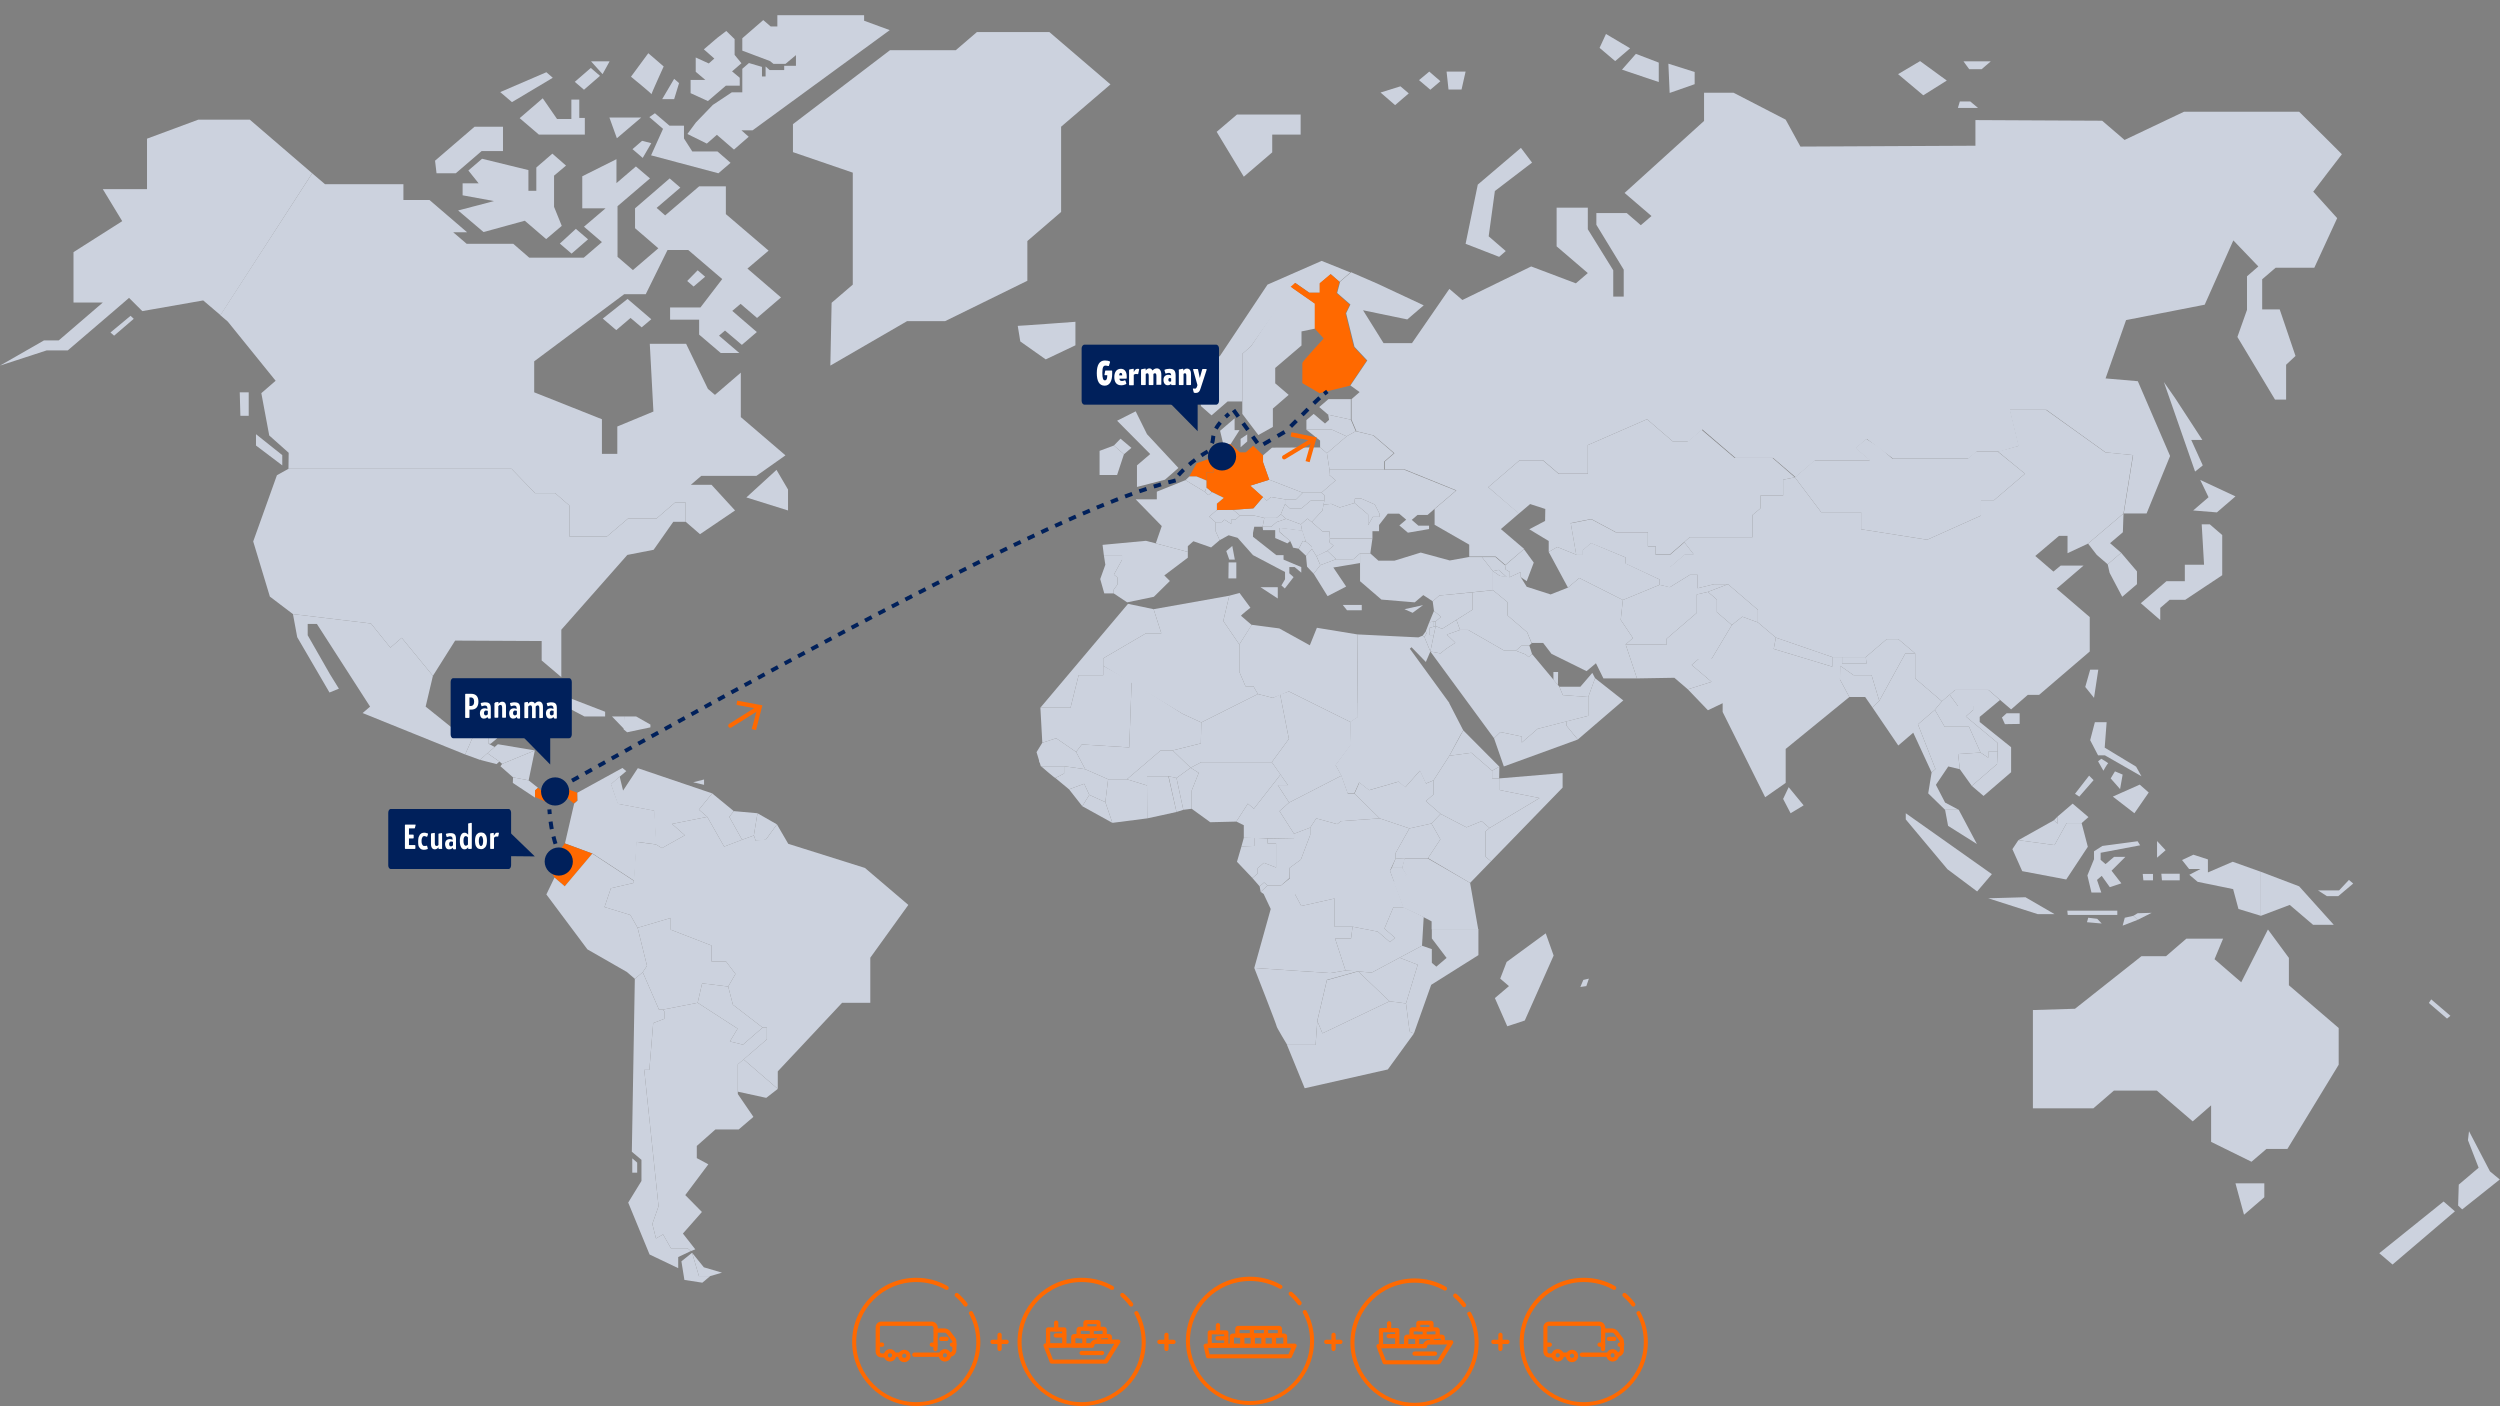 <?xml version="1.0" encoding="utf-8"?>
<!-- Generator: Adobe Illustrator 26.3.1, SVG Export Plug-In . SVG Version: 6.00 Build 0)  -->
<svg version="1.1" id="Layer_1" xmlns="http://www.w3.org/2000/svg" xmlns:xlink="http://www.w3.org/1999/xlink" x="0px" y="0px"
	 viewBox="0 0 1170 658" style="enable-background:new 0 0 1170 658;" xml:space="preserve">
<rect x="0" y="0" width="1170" height="658" fill="#808080" stroke="none"/>
<style type="text/css">
	.st0{fill:#00205B;}
	.st1{fill:#CCD2DE;}
	.st2{fill:#FF6900;}
	.st3{enable-background:new    ;}
	.st4{fill:#FFFFFF;}
	.st5{fill:none;stroke:#00205B;stroke-width:1.887;stroke-linejoin:round;stroke-dasharray:3.823,3.823;}
	.st6{fill:none;stroke:#00205B;stroke-width:1.887;stroke-linejoin:round;}
	.st7{fill:none;stroke:#FF6900;stroke-width:2;stroke-linecap:round;stroke-linejoin:round;}
	.st8{fill:none;stroke:#00205B;stroke-width:1.87;stroke-linejoin:round;stroke-dasharray:3.551,3.551;}
</style>
<polyline class="st0" points="228.1,379.4 250.3,400.8 198.1,400.3 "/>
<g id="images">
	<g>
		<g>
			<polygon class="st1" points="202.6,316.3 199.2,330.7 213.8,342.4 231.1,330.8 239.2,330.8 235.4,339 228.8,342.4 222.4,342.4 
				217.7,353.1 169.7,333.7 173.2,330.7 148.3,292 144,292 144,297.3 154.4,315.5 158.6,322.3 154.2,324.1 139.1,298.2 137.1,287.4 
				173.6,291.8 182.7,303.1 188,298.5 			"/>
			<polygon class="st1" points="0,171.1 20.6,159.3 27.5,159.3 48.1,141.6 34.4,141.6 34.4,118 57.2,103.5 48.1,88.5 68.8,88.5 
				68.8,64.9 92.8,56 116.9,56 146.1,81.1 103.2,147.5 95.1,140.6 66.6,145.6 60.4,139.4 53.9,145 31.7,164 21.8,164 			"/>
			<polygon class="st1" points="146.1,81.1 152.1,86.2 188.8,86.2 188.8,93.6 201,93.6 218.6,108.7 212.1,108.7 218.4,114.1 
				240.2,114.1 247.7,120.6 266.7,120.6 273.2,120.6 281.7,113.3 273.3,106.1 283.4,97.5 272.5,97.5 272.5,82.5 288.5,74.5 
				288.5,85.7 297.6,77.9 304.2,83.5 289,96.5 289,108.5 289,120.2 296.2,126.4 308.1,116.2 297.2,106.8 297.2,97.5 313.4,83.5 
				318.4,87.8 307.3,97.3 311.3,100.8 327.2,87.2 339.7,87.2 339.7,100.2 359.7,117.3 349.8,125.7 365.5,139.2 354.3,148.8 
				346.6,142.2 342.7,145.5 354.2,155.4 347.2,161.4 339.3,154.7 336.5,157.1 346,165.2 337.3,165.2 327.2,156.6 327.2,149.6 
				313.6,149.6 313.6,143.9 327.8,143.9 338,130.6 322.1,117 312.4,117 302.2,137.7 292.1,137.7 250,169.1 250,183.6 281.7,196.2 
				281.7,212.4 288.9,212.4 288.9,199.6 305.8,192.6 304.1,160.9 321.1,160.9 331.3,182 334.6,184.8 346.7,174.4 346.7,179.8 
				346.7,195.2 367.6,213.1 354,222.7 328.2,222.7 323.3,226.9 333,226.9 344,238.9 327.6,250 320.9,244.2 320.9,235.2 315.9,235.2 
				307.2,242.7 293.9,242.7 284,251.1 266.5,251.1 266.5,236.6 259.8,230.8 250.4,230.8 239.4,219.4 135,219.4 135.1,211.9 
				126,203.8 122.3,184 129,178.2 106.6,150.5 103.1,147.5 			"/>
			<polygon class="st1" points="203.6,75.2 222.1,59.3 235.4,59.3 235.4,70.7 225.4,70.7 213.3,81.1 204.3,81.1 			"/>
			<polygon class="st1" points="219.2,79.8 225.6,74.3 247.3,79.6 247.3,89.3 251,89.3 251,78.4 258.5,71.9 264.9,77.5 259.3,82.2 
				259.3,96.8 262.9,105.7 255.6,111.9 245.6,103.3 226.3,108.6 214.4,98.5 231.2,94.1 216.5,91.4 216.5,85.8 224,85.8 			"/>
			<polygon class="st1" points="269.5,107.1 275.2,112 267.5,118.7 262,114 			"/>
			<polygon class="st1" points="234.1,43.1 239.6,47.8 258.7,36.4 255.7,33.8 			"/>
			<polygon class="st1" points="254,46 243.2,55.3 252.2,63 273.7,63 273.7,55.2 271.1,55.2 271.1,46.6 267.4,46.6 267.4,55.7 
				260.7,55.7 			"/>
			<polygon class="st1" points="269,38.3 273.3,42 280.8,35.5 276.5,31.8 			"/>
			<polygon class="st1" points="285.2,55 300.1,55 288.7,64.7 			"/>
			<path class="st1" d="M295.3,35.9c0,0,9.8,8,9.6,8.2c-0.3,0.2,5.7-13,5.7-13l-7.2-6.2L295.3,35.9z"/>
			<polygon class="st1" points="300.5,65.9 296,69.8 300.8,73.9 304.8,67 			"/>
			<polygon class="st1" points="303.9,54.8 310.3,60.3 304.7,72.7 336.2,81.1 341.9,76.2 335.8,70.9 324,70.9 320.1,64.8 
				320.1,58.8 313.3,58.8 306.5,53 			"/>
			<polygon class="st1" points="321.7,62.7 330.8,67.2 335.5,63.1 343.5,70 350.4,64 347,61 352.2,61 416.4,14.1 404.4,9.7 
				404.4,7.1 363.8,7.1 363.8,12.4 360.7,12.4 357.2,9.4 347.4,17.9 347.4,23.7 360.4,28.6 362,29.9 367.6,29.9 372.5,25.8 
				372.5,30.8 367,30.8 367,32.8 360.2,32.8 358.3,31.1 358.3,35.8 356.6,35.8 356.6,31.3 350.5,29.5 347.4,32.2 347.4,43.2 
				342.5,43.2 333.6,49.1 325.7,57.3 			"/>
			<polygon class="st1" points="343.8,18.3 343.8,25.7 347,29.6 342.6,33.4 346.2,36.4 346.2,40.1 339.7,40.1 331.3,47.3 
				323.2,43.6 323.2,37.4 330.1,37.4 325.6,33.6 325.6,26.9 331.7,29.7 334.3,27.4 329.4,23.1 335.7,17.7 339.9,14.5 			"/>
			<polygon class="st1" points="315.5,36.9 317.8,38.9 315.5,46.4 309.9,46.4 			"/>
			<polygon class="st1" points="282,34.7 285.3,28.7 276.6,28.7 			"/>
			<polygon class="st1" points="326.5,126.5 330,129.5 324.6,134.1 321.6,131.5 			"/>
			<polygon class="st1" points="293.7,139.9 304.8,149.4 300.3,153.2 295.1,148.8 288.4,154.5 282.1,149.1 			"/>
			<polygon class="st1" points="363.4,219.9 368.8,229.1 368.8,238.9 349.3,232.8 			"/>
			<polygon class="st1" points="61.1,147.8 62.6,149.2 53.4,157.1 51.7,155.6 			"/>
			<polygon class="st1" points="112.2,183.6 116.4,183.6 116.4,194.6 112.5,194.6 			"/>
			<polygon class="st1" points="135,219.4 239.4,219.4 250.4,230.8 259.8,230.8 266.5,236.6 266.5,251.1 284,251.1 293.9,242.7 
				307.2,242.7 315.9,235.2 320.9,235.2 320.9,244.2 315.1,244.2 305.9,257.3 293.6,259.7 262.7,294.7 262.7,316.9 253.5,309.1 
				253.5,300 213,299.8 202.6,316.3 188,298.5 182.7,303.1 173.6,291.8 137.1,287.4 126.3,279.2 118.5,253.4 129.6,222.4 			"/>
			<polygon class="st1" points="132.1,213 132.1,217.8 119.8,208.5 119.8,203.2 			"/>
			<polygon class="st1" points="247.7,328.4 254.9,325.5 273.5,335.3 283.2,335.3 283.2,333.1 255.5,322.4 247.7,326.2 			"/>
			<polygon class="st1" points="286.4,335.3 292.1,335.3 292.1,341.2 			"/>
			<polygon class="st1" points="292.1,335.3 297.7,335.3 304.4,339.1 304.4,340.4 293.5,342.7 291.9,341.4 			"/>
			<polygon class="st1" points="232.7,340.4 232.7,345.5 229.6,348.1 228.7,348.1 228.7,342.4 			"/>
			<polygon class="st1" points="231.5,349.6 224.6,355.6 217.7,353.1 222.4,342.4 228.7,342.4 228.7,348.1 			"/>
			<polygon class="st1" points="231.5,349.6 233,348.3 250.3,351.2 235,357.5 233.7,356.4 228.1,352.5 			"/>
			<polygon class="st1" points="228.1,352.5 233.7,356.4 232.4,357.6 224.6,355.6 			"/>
			<polygon class="st1" points="235,357.5 250.3,351.2 247.4,365.2 240.1,363.8 234.2,358.6 			"/>
			<polygon class="st1" points="247.4,365.2 251.8,368.7 250.4,369.9 250.4,373.3 240,366.4 240.1,363.8 			"/>
			<polygon class="st2" points="251.8,368.7 254.6,371 263.3,368.4 270.2,371 270.2,374.6 268.5,376 266,373.9 263.2,369.9 
				258.7,376.7 250.4,373 250.4,369.9 			"/>
			<path class="st1" d="M270.2,371l21.1-11.6l1.8,1.5c0,0-7.1,5.9-7.1,6.1s3.3,9.2,3.3,9.2l17,3.2l0.9,15.8L298,394l-1.2,18.2
				l-19.4-12.7l-13-4.8l4.3-18.6l1.6-1.4L270.2,371L270.2,371z"/>
			<polygon class="st2" points="264.3,414.8 259.5,410.7 257.1,406.3 264.2,394.7 277.2,399.5 			"/>
			<polygon class="st1" points="290,363.4 291.6,370 298.5,359.5 333.3,371.3 327.1,378.9 331,382.3 314.5,385.6 320.5,390.9 
				309.8,396.9 307,395.2 306.1,379.4 289.1,376.2 285.9,367 			"/>
			<polygon class="st1" points="324.4,366.1 329.5,367.3 329.5,364.8 			"/>
			<polygon class="st1" points="333.3,371.3 343.4,379.6 341.3,382.3 347.3,393 338.9,396.2 331,382.3 327.1,378.9 			"/>
			<polygon class="st1" points="296.6,412.2 296.6,413.2 285.9,415.7 282.9,424.5 295,428.2 298.4,434.2 302.8,452 300.8,455 
				297.1,458.1 293.4,454.9 274.9,444.3 255.7,418.6 259.5,410.7 264.3,414.8 277.2,399.5 			"/>
			<polygon class="st1" points="313.9,429.6 313.9,435.1 333,442.5 333,450 339.8,450 344.2,455.8 340.8,461.7 328.6,460.2 
				326.5,469.3 310.2,472.5 308.4,472.5 300.8,455 302.8,452 298.4,434.2 			"/>
			<polygon class="st1" points="310.9,473.3 310.9,476.8 305.7,478.8 303.9,500.7 301.5,500.7 308.2,564.5 305.3,572.8 307,579.6 
				310.3,577.7 314,584.2 321.8,584.2 323.3,585.5 317.4,588.3 317.4,593.5 304,587.1 294,562.8 300.2,552.7 300.2,542.8 295.7,539 
				297.1,458.1 300.8,455 308.4,472.5 310.2,472.5 			"/>
			<polygon class="st1" points="295.9,542.1 298.2,544.1 298.2,548.8 295.9,548.8 			"/>
			<polygon class="st1" points="323.9,586.3 327.1,597.2 332.4,597.2 328.7,600.3 320.3,599 318.9,590.3 			"/>
			<polygon class="st1" points="329.4,593.1 337.9,595.6 332.4,597.2 327.1,597.2 323.9,586.3 			"/>
			<polygon class="st1" points="345.2,481.4 341.6,487.4 347.7,488.9 356.9,480.9 358.9,480.9 358.9,486.4 347,496.7 345.3,498.1 
				345.3,509.1 345.3,512 352.6,522.7 345.7,528.6 334.8,528.6 326.1,536.3 326.1,542 331.5,544.9 320.7,559.3 328.5,567.2 
				319.6,577.3 325.4,584.7 323.3,585.5 321.8,584.2 314,584.2 310.3,577.7 307,579.6 305.3,572.8 308.2,564.5 301.5,500.7 
				303.9,500.7 305.7,478.8 310.9,476.8 310.9,473.3 310.2,472.5 326.5,469.3 			"/>
			<polygon class="st1" points="354.5,380.6 352.8,391 347.3,393 341.3,382.3 343.4,379.6 			"/>
			<polygon class="st1" points="363.6,385.8 358.6,392.7 356.4,393.5 353.7,393.5 352.8,391 354.5,380.6 			"/>
			<polygon class="st1" points="368.9,394.9 404.8,406.2 425.1,423.5 407.3,448.2 407.3,469.3 394.1,469.3 364,501.4 364,509.6 
				348,495.8 358.9,486.4 358.9,480.9 356.9,480.9 343,470.2 340.8,461.7 344.2,455.8 339.8,450 333,450 333,442.5 313.9,435.1 
				313.9,429.6 298.4,434.2 295,428.2 282.9,424.5 285.9,415.7 296.6,413.2 296.6,412.2 297.8,394 307,395.2 309.8,396.9 
				320.5,390.9 314.5,385.6 331,382.3 338.9,396.2 347.3,393 352.8,391 353.7,393.5 358.6,392.7 363.6,385.8 			"/>
			<polygon class="st1" points="328.6,460.2 340.8,461.7 343,470.2 356.9,480.9 347.7,488.9 341.6,487.4 345.2,481.4 326.5,469.3 
							"/>
			<polygon class="st1" points="358.6,513.8 345.3,510.9 345.3,498.1 348,495.8 364,509.6 			"/>
			<polygon class="st1" points="371.1,58.1 416.5,23.5 447.3,23.5 457.2,15 491.1,15 519.7,39.5 496.6,59.3 496.6,99.2 480.8,112.8 
				480.8,131.4 442.3,150.3 424.5,150.3 388.6,171.1 389.2,141.7 399.1,133.2 399.1,80.8 371.1,71.2 			"/>
			<path class="st1" d="M476.3,152.5c1.4,0,27-1.9,27-1.9v11l-13.9,6.6l-11.9-8.4L476.3,152.5z"/>
			<polygon class="st1" points="569.4,61.7 578.9,53.6 608.7,53.6 608.7,63 595.4,63 595.4,71.3 582.1,82.7 			"/>
			<polygon class="st1" points="522.8,196.9 531.5,192.5 536.8,203.2 551.5,219 545.2,224.5 532.1,227.9 532.1,217.8 538.3,212.5 
							"/>
			<polygon class="st1" points="524.4,205.3 529.5,209.6 526,212.6 521.3,208.5 			"/>
			<polygon class="st1" points="526,212.6 522.8,222.3 514.6,222.3 514.6,211 521.3,208.5 			"/>
			<polygon class="st1" points="559.6,176.3 571,166.5 593.2,133.2 618.5,122.1 632,127.5 626.9,131.9 622.8,128.3 617.7,132.6 
				617.7,137 612.8,137 606.2,132.4 585.5,162 581.4,165.6 581.4,187.9 574.5,187.9 567,194.4 562.1,190.1 			"/>
			<polygon class="st1" points="588.9,203.6 595.7,199.8 595.7,191.2 603.1,184.8 596.8,179.4 596.8,172.2 609.1,161.7 609.1,155.1 
				615.4,153.8 615.4,142 604.1,134.2 585.5,162 581.4,165.6 581.4,187.9 581.4,193.7 			"/>
			<path class="st2" d="M619.5,158.4c0,0-10,10.8-10,11.5s0,9.4,0,9.4l8,4.7l14.2-3.5l7.9-11.7l-6-6.4l-3.9-15.7l2-4.1l-6.2-5.4
				l1.4-5.3l-4.2-3.6l-5.1,4.3v4.4h-4.9l-6.6-4.6l-2.1,1.8l11.3,7.9v11.7L619.5,158.4z"/>
			<polygon class="st1" points="632.2,186.8 632.2,196.4 621.6,194.1 617.4,190.5 621.7,186.8 			"/>
			<polygon class="st1" points="634.5,201.8 630.2,204.2 623.4,201.1 611.4,201.1 611.4,196.6 614.8,193.7 620.1,198.2 622,196.5 
				621.6,194.1 632.2,196.4 			"/>
			<polygon class="st1" points="621,212.1 617.8,209.4 617.8,206.2 611.4,201.1 623.4,201.1 630.2,204.2 			"/>
			<polygon class="st1" points="642.7,203.8 652.3,212.1 647.8,216 647.8,219.8 622.2,219.8 621,212.1 630.2,204.2 634.5,201.8 			
				"/>
			<polygon class="st1" points="622,222.2 625.1,224.8 618.4,230.6 609.7,230.6 594,224.5 591.1,216.3 591.1,213.1 595.3,209.5 
				617.8,209.4 621,212.1 622.2,219.8 			"/>
			<polygon class="st1" points="583.7,203.3 583.7,206.6 580.6,209.3 580.6,205.4 			"/>
			<polygon class="st1" points="575.9,207.9 572.5,207.9 571,201.6 577.8,195.8 577.8,201.3 580.1,201.3 			"/>
			<path class="st1" d="M644.5,132.7l21.8,10.2l-7.7,6.6l-20.7-4.3l9.6,15.4h13.3l17.5-25.4l6.1,5.2l32.2-15.7l20.9,7.9l5.6-4.8
				l-14.6-12.5V97.2h14.6v10.1l11.9,19.2v12.3h4.9v-12.6l-12.8-21v-5.5h14.2l6.6,5.7l5-4.3l-12.6-10.8l37.2-33.7V43.4h13.8L835.7,56
				l6.9,12.6l81.9-0.4v-12l59.3,0.3l10.5,9l27.8-13.2h53.9c0,0,20.1,19.9,20,19.9s-13.4,17.5-13.4,17.5l11.2,12.4l-10.7,23.2H1065
				l-6.3,5.4v14.1h8.2l7.4,21.8l-4.4,4.1V187h-5.2l-17.6-29.3l4.5-12.7v-15.7l5.3-4.6l-11.7-12.2l-13.4,30.1l-36.8,7.2l-9.6,27.3
				l15.1,1.3l15.1,35l-11,26.9h-10.7l4.4-27.3l-12.9-1.3l-27.7-19.9h-17l4.1,16.9l-8.9,2.6h-10.8l-3.8,3.3h-35.4l-12.3-9.2l-5,4.3
				l6.8,5.8h-26l-9.1,7.8l-10.5-9h-17.6L796.7,201l-6.6,5.7H783l-12.2-10.5l-27.7,12.1v13.4h-13.6l-7.5-6.4h-10.7L696.5,228
				l14.4,12.3l-8.5,7.3l10.9,9.3l-8.8,7.5l-2.5-2.2l-2-1.7h-12.4v-5.6l-16.2-9.3v-7.4l10.2-8.7l-24.2-9.8h-9.3V216l4.5-3.9l-9.7-8.3
				l-8.1-2l-2.3-5.4v-9.6l3.8-3.3l-4.3-3.1l7.9-11.7l-6-6.4l-3.9-15.7l2-4.1l-6.2-5.4l1.4-5.3l5.1-4.4L644.5,132.7z"/>
			<polygon class="st1" points="711.8,69.2 717,76.1 699.6,89.4 696.7,110.6 704.7,117.5 701.6,120.2 685.9,114.1 691.6,86.4 			"/>
			<polygon class="st1" points="751.6,15.9 762.9,22.6 755.9,28.6 748.6,22.4 			"/>
			<polygon class="st1" points="765.6,25.2 776.3,29.3 776.3,38.4 759.1,32.6 			"/>
			<polygon class="st1" points="780.8,29.8 793.1,33.7 793.1,39.4 781.4,43.5 			"/>
			<polygon class="st1" points="888.3,34.7 898.6,28.6 911.1,37.7 900.1,44.6 			"/>
			<polygon class="st1" points="918.9,28.7 931.7,28.7 927.4,32.4 921.6,32.4 			"/>
			<polygon class="st1" points="917.2,47.5 922.1,47.5 925.7,50.5 916.3,50.5 			"/>
			<polygon class="st1" points="677,33.5 685.9,33.5 684,41.9 677.9,41.9 			"/>
			<polygon class="st1" points="664.1,37.5 668.9,33.5 674.1,38 669.4,42 			"/>
			<polygon class="st1" points="655.4,40.4 659.3,43.7 652.9,49.2 646.1,43.3 			"/>
			<polygon class="st1" points="564.6,228.1 567.2,230.3 565.5,231.7 563.9,230.2 			"/>
			<polygon class="st1" points="577.1,238.6 580.3,241.3 578.2,243.2 576.2,243.2 576.2,245.2 573.1,243.2 571.7,244.4 568.9,244.4 
				565.9,241.8 569.5,238.7 			"/>
			<polygon class="st1" points="591.7,242.4 597.4,242.4 599.4,240.7 601.9,242.8 597.5,244.3 594.9,246.5 590.9,246.5 			"/>
			<polygon class="st1" points="618.4,230.6 619.8,231.7 619.8,234.3 613.4,234.3 609.1,237.9 603.6,237.9 601.4,235.9 601.4,233.7 
				606.6,233.7 609.7,230.6 			"/>
			<polygon class="st1" points="608.8,245.4 611.9,242.7 613.9,244.3 618.9,248.7 622.2,248.7 622.4,252 622.2,253.8 624.1,255.4 
				621.2,257.8 616.1,260.3 614,256.9 614,255.8 611.1,253.4 609.4,248.4 			"/>
			<path class="st1" d="M617.9,264.5c0-0.1-1.8-4.3-1.8-4.3l5.1-2.4l4.1,3.9L617.9,264.5z"/>
			<polygon class="st1" points="611.2,260.1 607.8,256.9 609.7,253.2 611.1,253.4 614,255.8 614,256.9 			"/>
			<polygon class="st1" points="598.8,247.1 598.7,248.9 603.8,253.2 602.5,254.3 596.8,251.8 596.8,248.1 591.1,248.1 590.9,246.5 
				594.9,246.5 597.5,244.3 601.9,242.8 608.8,245.4 609.4,248.4 			"/>
			<path class="st1" d="M605.1,256.3c0.1-0.3-1.3-3.1-1.3-3.1l-5.1-4.4l0.1-1.8l10.7,1.3l1.6,5l-1.4-0.1l-1.9,3.6L605.1,256.3z"/>
			<polygon class="st1" points="585.1,227.3 594,224.5 609.7,230.6 606.6,233.7 601.4,233.7 594.8,232.6 592.8,234.3 			"/>
			<polygon class="st1" points="618.9,238.9 613.9,244.3 611.9,242.7 608.8,245.4 601.9,242.8 599.4,240.7 601.4,235.9 603.6,237.9 
				609.1,237.9 613.4,234.3 619.8,234.3 			"/>
			<polygon class="st1" points="586.6,237.9 591.1,232.6 592.8,234.3 594.8,232.6 601.4,233.7 601.4,235.9 599.4,240.7 597.4,242.4 
				591.7,242.4 587,241.3 580.3,241.3 577.1,238.6 			"/>
			<polygon class="st2" points="580.3,211.7 583,211.7 586.5,208.6 591.1,213.1 591.1,216.3 594,224.5 585.1,227.3 591.1,232.6 
				586.6,237.9 577.1,238.6 569.5,238.7 569.5,235.7 572.7,233 567.2,230.3 564.6,228.1 564.6,224.9 564.6,221.1 567.9,221.1 
				567.9,214 574.1,212.2 572.5,207.9 575.9,207.9 			"/>
			<polygon class="st2" points="560,216.8 567.9,214 567.9,221.1 564.6,221.1 564.6,224.9 560,223 556.6,223 			"/>
			<polygon class="st1" points="554.8,224.7 556.6,223 560,223 564.6,224.9 564.6,228.1 563.9,230.2 			"/>
			<polygon class="st1" points="554.8,224.7 563.9,230.2 565.5,231.7 567.2,230.3 572.7,233 569.5,235.7 569.5,238.7 565.9,241.8 
				568.9,244.4 568.9,248.6 570.8,252.8 566.8,256.2 558.5,253.3 555.9,255.6 555.9,258.3 540.9,254.3 543.7,246.2 531.5,233.7 
				541.4,233.7 541.4,230.1 			"/>
			<polygon class="st1" points="611.7,265.2 611.2,260.1 614,256.9 616.1,260.3 617.9,264.5 614.8,268.5 			"/>
			<polygon class="st1" points="627,237.5 633.9,235.4 640.3,240.8 640.3,245.7 645.4,245.7 645.4,248.6 642.3,248.6 642.3,252 
				634.6,252 622.4,252 622.2,248.7 618.9,248.7 613.9,244.3 618.9,238.9 619.4,236.2 623,235.8 			"/>
			<polygon class="st1" points="641.3,259 636.5,259 633.4,261.7 625.3,261.7 621.2,257.8 624.1,255.4 622.2,253.8 622.4,252 
				642.3,252 			"/>
			<polygon class="st1" points="634.1,233.3 637,233.3 643.4,236.1 645.6,240.4 645.6,241.9 642.5,241.9 640.3,245.7 640.3,240.8 
				633.9,235.4 			"/>
			<polygon class="st1" points="658.9,249.3 654.9,245.9 658.1,243.2 654.8,240.4 649.5,240.4 645.4,245.7 640.3,245.7 642.5,241.9 
				645.6,241.9 645.6,240.4 643.4,236.1 637,233.3 634.1,233.3 633.9,235.4 627,237.5 623,235.8 619.4,236.2 619.8,234.3 
				619.8,231.7 618.4,230.6 625.1,224.8 622,222.2 622.2,219.8 657.1,219.8 681.4,229.6 671.2,238.3 668.1,241 663.4,241 
				660.7,243.3 663.8,246 668.8,246 668.8,247.6 			"/>
			<polygon class="st1" points="586.4,249.4 586.4,251.2 597.3,259.8 600.7,259.8 600.7,261.9 609,265.4 609,268 605.9,265.4 
				603.4,265.4 603.4,268.3 605.4,270.1 601.3,275.4 599.7,274 601.4,271.1 601.4,267.7 586.4,259.8 579.2,251.7 575,250.5 
				570.8,252.8 568.9,248.6 568.9,244.4 571.7,244.4 573.1,243.2 576.2,245.2 576.2,243.2 578.2,243.2 580.3,241.3 587,241.3 
				591.7,242.4 590.9,246.5 587,246.5 			"/>
			<polygon class="st1" points="589.9,274.8 598,274.8 598,280.1 			"/>
			<polygon class="st1" points="573.9,257.9 576.7,255.5 577.9,261.9 575.3,261.9 			"/>
			<polygon class="st1" points="575,263.2 578.6,263.2 578.6,270.7 574.9,270.7 			"/>
			<polygon class="st1" points="516.6,259.8 525.1,259.8 525.1,262 521.3,268.9 523,270.3 523,273.5 521.2,276 521.2,277.7 
				516.8,277.7 514.9,271 517.3,264.3 			"/>
			<polygon class="st1" points="536.3,253.1 540.9,254.3 555.9,258.3 555.9,261 544.9,269.3 547.5,271.9 540,279.3 527.5,281.9 
				521.2,277.7 521.2,276 523,273.5 523,270.3 521.3,268.9 525.1,262 525.1,259.8 516.6,259.8 516,255 			"/>
			<polygon class="st1" points="1012.7,178.8 1018,186.4 1030.7,205.9 1025.5,205.9 1030.9,217.8 1027.3,220.7 			"/>
			<polygon class="st1" points="1029.7,224.6 1046.2,232.3 1037.5,239.8 1026.4,238.9 1033.6,232.7 			"/>
			<polygon class="st1" points="1030.4,245.4 1034.2,245.4 1040,250.4 1040,269.2 1022.7,280.7 1015.4,280.7 1011,284.5 1011,290.2 
				1001.9,282.3 1013.9,272 1022.5,272 1022.5,264.3 1031.5,264.3 			"/>
			<polygon class="st1" points="993.5,249.1 987.5,254.2 992.7,258.7 986.4,264.1 981.3,259.7 977.2,254.4 985.1,247.7 993.8,240.3 
							"/>
			<polygon class="st1" points="1000.1,267.4 1000.1,273.4 993.2,279.3 987.3,268.1 986.4,264.1 992.7,258.7 			"/>
			<polygon class="st1" points="967.6,258.9 967.6,250.8 963.6,250.8 952.5,260.2 961,267.5 964.4,264.7 975.1,264.7 962.5,275.5 
				978,288.8 978,304.9 954.3,325.2 949,325.2 941.2,332 930.6,322.9 915,322.9 908.8,328.2 896.3,317.5 896.3,305.8 888.4,299.1 
				883,299.1 873.2,307.5 857.5,307.5 831.1,298.4 822.7,291.3 822.7,285.4 808.7,273.4 802.2,273.4 794.5,275.3 794.5,269 
				790.9,269 781.5,274.8 781.5,265.4 788.5,259.4 792.6,259.4 788.2,253.7 790.8,251.4 820.2,251.4 820.2,241 823.9,237.9 
				823.9,231.9 834.5,231.9 834.5,224.5 840,223.4 852.3,239.7 871,239.7 871,247.7 901.9,252.6 927.1,241.3 927.1,234.1 
				933.2,234.1 947.7,221.7 935,211.3 944.6,208.7 940.5,191.8 957.5,191.8 985.3,211.7 998.2,213 993.8,240.3 977.2,254.4 			"/>
			<polygon class="st1" points="871,239.7 852.3,239.7 840,223.4 849.1,215.5 875.1,215.5 868.3,209.7 873.4,205.4 879.6,209.4 
				885.6,214.6 921,214.6 924.8,211.3 934.9,211.3 947.7,221.7 933.2,234.1 927.1,234.1 927.1,241.3 901.9,252.6 871,247.7 			"/>
			<polygon class="st1" points="621.3,279 614.8,268.5 617.9,264.5 625.3,261.7 633.4,261.7 636.5,259 636.5,263.5 624,265.6 
				630,274.5 			"/>
			<polygon class="st1" points="628.4,283.1 637.3,283.1 637.3,285.6 630.4,285.6 			"/>
			<polygon class="st1" points="645.1,262.4 652.6,262.4 664.9,258.6 678.5,262.3 687.4,260.7 693.5,260.7 698.7,267.3 698.7,276.2 
				673.6,278.7 670.5,281.4 666.1,278.5 662.1,281.9 646.5,280.6 636.5,272 636.5,263.5 636.5,259 641.3,259 			"/>
			<polygon class="st1" points="657.3,285.1 666,283.2 661.1,286.8 			"/>
			<polygon class="st1" points="689.2,279.7 689.2,285.3 674.9,294.3 671.9,293 671.9,290.8 674.4,288.7 671.1,285.9 670.5,281.4 
				673.6,278.7 689.2,277.2 			"/>
			<polygon class="st1" points="705.5,281.8 705.5,288 714.7,295.9 716.8,301.1 715.7,302 712.3,302 709.4,304.5 704,304.5 
				687.1,294.8 683.3,294.8 681.6,290.1 689.2,285.3 689.2,277.2 698.7,276.2 			"/>
			<polygon class="st1" points="717,306.1 715.4,307.5 714,306.3 709.4,304.5 712.3,302 715.7,302 			"/>
			<polygon class="st1" points="677.1,297 681.1,300.8 676.7,303.7 674.1,305.8 669.4,304.9 671.9,293 674.9,294.3 681.6,290.1 
				683.3,294.8 			"/>
			<polygon class="st1" points="668.9,291.2 671.1,285.9 674.4,288.7 671.9,290.8 			"/>
			<polygon class="st1" points="670.7,291 670.7,293.4 671.9,293 671.9,290.8 			"/>
			<polygon class="st1" points="669.1,297.2 669.1,293.8 670.7,293.4 671.9,293 671,297.2 			"/>
			<polygon class="st1" points="667.9,296 666.6,298.1 665.8,297.5 667.2,295.6 			"/>
			<polygon class="st1" points="668.9,291.2 670.7,291 670.7,293.4 669.1,293.8 669.1,297.2 671,297.2 669.4,304.9 666.6,298.1 
				667.9,296 667.2,295.6 			"/>
			<polygon class="st1" points="667.3,309.8 660.6,302.9 659.8,303.6 678.3,329 635.5,329 635.2,296.9 663.8,298.3 665.8,297.5 
				666.6,298.1 669.4,304.9 			"/>
			<path class="st1" d="M684.8,341.8c-0.2,0-6.5,11.9-6.5,11.9l-7.4,11.5l-3.6,1.5l-2.8-6l-6.9,7.8l-3.1-2.7l-13.8,4l-4.6-3.6
				l-2.3,5.1h-3.1l-3-8.3l-2.7-5c0,0,7.2-9.7,7.1-9.6c0,0.1-0.2-10.6-0.2-10.6l3.5-2.3V329h42.8L684.8,341.8z"/>
			<path class="st1" d="M580.1,277.5l5.1,6.9c0,0-4.6,3.6-4.4,3.8c0.2,0.2,5,4.3,5,4.3l-5.8,9.1l-7.5-11l2.8-11.8L580.1,277.5z"/>
			<polygon class="st1" points="539.9,285.1 575.3,278.8 572.5,290.6 580,301.6 580,314.4 582.9,321.2 586.6,321.2 588.7,324.8 
				562.2,338.1 553.5,334.1 516.3,311.6 516.3,308.1 536.3,296.4 543.5,296.4 			"/>
			<polygon class="st1" points="527.9,282.6 539.9,285.1 543.5,296.4 536.3,296.4 516.3,308.1 516.3,311.6 516.3,316 504.8,316 
				501,331.2 486.9,331.2 			"/>
			<polygon class="st1" points="529.6,319 528.5,349.8 506.3,348.4 503.6,351.9 494.3,345.5 487.8,347.6 486.9,331.2 501,331.2 
				504.8,316 516.3,316 516.3,311.6 			"/>
			<polygon class="st1" points="613,302 616.3,293.8 635.2,296.9 635.5,335.6 632,337.9 603.2,323.6 595.7,326.6 588.7,324.8 
				586.6,321.2 582.9,321.2 580,314.4 580,301.6 585.8,292.4 598.7,294.1 			"/>
			<polygon class="st1" points="562,347.9 548.8,351.2 543.2,351.2 527.4,364.7 518.6,364.7 507.9,360 503.6,351.9 506.3,348.4 
				528.5,349.8 529.6,319 553.5,334.1 562.2,338.1 			"/>
			<polygon class="st1" points="599.1,325 603.2,345.8 595.2,356.7 562.2,356.7 557.2,359.3 548.8,351.2 562,347.9 562.2,338.1 
				588.7,324.8 595.7,326.6 			"/>
			<polygon class="st1" points="627.8,363 603.3,375.6 598,367.4 602.7,367.4 595.2,356.7 603.2,345.8 599.1,325 603.2,323.6 
				632,337.9 632.3,348.5 625.1,358.1 			"/>
			<polygon class="st1" points="550.6,364.1 546.9,363.3 536.8,363.3 536.8,367.6 527.4,364.7 543.2,351.2 548.8,351.2 557.2,359.3 
							"/>
			<path class="st1" d="M550.6,380c-0.2,0.1-13.7,3-13.7,3l-0.1-15.4v-4.3h10L550.6,380z"/>
			<polygon class="st1" points="553.8,379 550.6,380 546.9,363.3 550.6,364.1 			"/>
			<polygon class="st1" points="557.7,370 557.7,378.5 553.8,379 550.6,364.1 557.2,359.3 561,361.7 			"/>
			<polygon class="st1" points="520.6,385.1 517.3,375.4 518.6,364.7 527.4,364.7 536.8,367.6 536.9,383 			"/>
			<polygon class="st1" points="485.1,352 487.8,347.6 494.3,345.5 503.6,351.9 507.9,360 498,358.6 487.1,358.6 			"/>
			<polygon class="st1" points="486.3,355.9 494.3,354.1 498.4,356.7 486.6,356.9 			"/>
			<path class="st1" d="M493.9,364.1c-0.5-0.1-6.7-5.5-6.7-5.5H498v3.4L493.9,364.1z"/>
			<polygon class="st1" points="500.3,369.4 493.9,364.1 498,362 498,358.6 507.9,360 518.6,364.7 517.3,375.4 509.8,372 
				507.4,366.8 			"/>
			<polygon class="st1" points="506.5,377.3 500.3,369.4 507.4,366.8 509.8,372 			"/>
			<polygon class="st1" points="506.5,377.3 509.8,372 517.3,375.4 520.6,385.1 			"/>
			<polygon class="st1" points="566.4,384.8 557.7,378.5 557.7,370 561,361.7 557.2,359.3 562.2,356.7 595.2,356.7 599.3,362.5 
				586.8,378.5 584,376.1 578.6,384.5 			"/>
			<polygon class="st1" points="582.1,392.1 582.1,386.2 578.6,384.5 584,376.1 586.8,378.5 599.3,362.5 602.7,367.4 598,367.4 
				603.3,375.6 598.8,379.6 605.6,390.2 605.6,392.6 			"/>
			<polygon class="st1" points="613.2,387.3 613.2,390.7 608.8,402.3 603.5,406.2 603.5,410.9 599.5,414.4 593.2,414.4 591.6,413 
				589.5,414.8 586.1,410.9 588.6,408.8 588.6,406.3 591.5,403.8 597.2,406 597.2,401 597.2,399 597.2,394.7 593.2,394.7 
				593.2,392.4 605.6,392.6 605.6,390.2 			"/>
			<path class="st1" d="M581,396.1l1.1-4h4.9v3.8L581,396.1z"/>
			<polygon class="st1" points="578.9,403.3 581,396.1 587,395.9 587,392.1 593.2,392.4 593.2,394.7 597.2,394.7 597.2,406 
				591.5,403.8 588.6,406.3 588.6,408.8 586.1,410.9 			"/>
			<polygon class="st1" points="590,417.4 593.2,414.4 591.6,413 589.5,414.8 			"/>
			<polygon class="st1" points="632.3,439.2 624.8,439.2 629.7,454.2 622.5,455.4 587,453 594.7,425.4 591.4,418.4 606,418.4 
				609,424 624.6,420.5 624.6,433.7 633,433.7 			"/>
			<polygon class="st1" points="621,458.7 635.6,454.6 650.3,468.6 618.9,483.6 616.5,477.8 			"/>
			<path class="st1" d="M615.7,489h-13.3c0,0-5-8.3-4.9-8.6C597.6,480,587,453,587,453l35.5,2.4l7.2-1.2l5.9,0.3l-14.6,4.1
				l-4.5,19.1L615.7,489z"/>
			<polygon class="st1" points="666.3,429.1 665.5,442.6 655,448.2 641.9,455.2 635.6,454.6 629.7,454.2 624.8,439.2 632.3,439.2 
				633,433.7 644.8,436 650.5,440.9 652.9,438.9 647.9,434.6 652.1,424.6 656.9,424.6 			"/>
			<polygon class="st1" points="608.8,402.3 613.2,390.7 613.2,387.3 616,383 625.8,385.7 627.6,384.3 645.7,383 659.6,387.7 
				653.1,399.3 653.1,401.9 650.5,407.5 656.9,424.6 652.1,424.6 647.9,434.6 652.9,438.9 650.5,440.9 644.8,436 633,433.7 
				624.6,433.7 624.6,420.5 609,424 606,418.4 591.4,418.4 590,417.4 593.2,414.4 599.5,414.4 603.6,411.1 603.5,406.2 			"/>
			<polygon class="st1" points="663.5,451.5 658,469.6 650.3,468.6 635.6,454.6 641.9,455.2 655,448.2 			"/>
			<polygon class="st1" points="661.7,483.7 649.5,500.5 610.6,509.3 602.3,489 615.7,489 616.5,477.8 618.9,483.6 650.3,468.6 
				658,469.6 659.7,482.8 			"/>
			<polygon class="st1" points="646.3,489.8 649.1,492.3 643.5,497.2 639.9,494.1 			"/>
			<polygon class="st1" points="656.5,480 659.7,482.8 656.5,485.6 653.6,483 			"/>
			<polygon class="st1" points="670.1,444.2 670.1,450.6 672.2,452.4 677,448.3 670.1,439.2 670.1,434.8 691.9,434.8 691.9,447 
				669.8,460.9 661.7,483.7 659.7,482.8 658,469.6 663.5,451.5 655,448.2 665.5,442.6 			"/>
			<polygon class="st1" points="705.1,450.2 723.4,436.8 727.1,447.2 713.6,477.6 705.4,480.3 699.6,467.1 706.2,461.5 702.1,458 
							"/>
			<polygon class="st1" points="655.5,412.5 652.3,412.5 650.5,407.5 651.3,406.2 656.3,406.2 658.3,409.2 			"/>
			<polygon class="st1" points="656.3,406.2 651.3,406.2 653.1,401.9 657.5,401.6 			"/>
			<polygon class="st1" points="669.9,385.4 674.1,392.8 668.3,401.6 657.5,401.6 653.1,401.9 653.1,399.3 659.6,387.7 			"/>
			<path class="st1" d="M688,413.2c0.1,0.5,3.8,21.7,3.8,21.7H670v-3.7l-3.8-2l-9.5-4.5l-4.6-12.1l6-3.3l-1.9-3l1.1-4.6h10.8
				L688,413.2z"/>
			<polygon class="st1" points="674.2,380.9 669.9,385.4 659.6,387.7 645.7,383 633.9,371.4 636.2,366.2 640.8,369.8 654.6,365.8 
				657.7,368.4 664.6,360.6 667.4,366.7 670.9,365.2 670.9,371.8 667.3,374.9 			"/>
			<polygon class="st1" points="686.3,387.2 693.4,384.3 697.1,387.5 695.2,389.1 695.2,400.9 697.8,403.1 688,413.2 668.3,401.6 
				674.1,392.8 669.9,385.4 674.2,380.9 			"/>
			<polygon class="st1" points="688.6,352.3 698.3,360.7 698.3,364.3 701.6,364.3 701.6,369.7 720.5,373.5 697.1,387.5 693.4,384.3 
				686.3,387.2 674.2,380.9 667.3,374.9 670.9,371.8 670.9,365.2 678.3,353.7 			"/>
			<polygon class="st1" points="701.7,358.8 698.3,360.7 688.6,352.3 678.3,353.7 684.8,341.8 			"/>
			<polygon class="st1" points="701.7,358.8 701.6,364.3 698.3,364.3 698.3,360.7 			"/>
			<polygon class="st1" points="731.3,361.8 731.3,368.6 697.8,403.1 695.2,400.9 695.2,389.1 697.1,387.5 720.5,373.5 701.6,369.7 
				701.6,364.3 			"/>
			<polygon class="st1" points="699.2,345.5 669.4,304.9 674.1,305.8 676.7,303.7 681.1,300.8 677.1,297 683.3,294.8 687.1,294.8 
				704,304.5 709.4,304.5 714,306.3 715.4,307.5 717,306.1 729.8,321.4 731.4,325.3 743.3,326.2 743.3,335 719.6,341.1 712.2,347.5 
				712.2,344.7 702.2,342.6 			"/>
			<polygon class="st1" points="703.8,358.7 699.2,345.5 702.2,342.6 712.2,344.7 712.2,347.5 719.6,341.1 733.1,337.6 733.1,339.6 
				738.4,346.1 			"/>
			<polygon class="st1" points="727,318.1 727,314.5 729.2,314.5 729.1,320.7 			"/>
			<polygon class="st1" points="729.8,321.4 739.6,321.4 745.2,314.9 746.5,317.4 743.3,326.2 731.4,325.3 			"/>
			<polygon class="st1" points="759.7,327.8 738.4,346.1 733.1,339.6 733.1,337.6 743.3,335 743.3,326.2 746.5,317.4 			"/>
			<polygon class="st1" points="704.6,266.5 706.6,267.7 706.6,270.1 705.2,270.1 701.3,266.7 698.7,267.3 693.5,260.7 699.9,260.7 
				704.4,264.6 			"/>
			<polygon class="st1" points="701.9,269.5 698.7,267.3 701.3,266.7 705.2,270.1 			"/>
			<polygon class="st1" points="706.6,270.1 706.6,267.7 704.6,266.5 704.4,264.6 713.2,257 717.8,263.3 714.5,272 711.7,270.1 
				711.7,267.7 			"/>
			<polyline class="st1" points="711.7,270.1 711.7,267.7 706.6,270.1 701.9,269.5 698.7,267.3 698.7,276.2 705.5,281.8 705.5,288 
				714.7,295.9 716.8,300.9 722.2,300.9 726.1,306 742.5,314.1 746.9,310.4 750.4,317.5 766.1,317.5 760.8,301.6 764.2,298.6 
				758.5,290.1 759.5,280.8 739.1,270.5 733.8,275 725.7,278.2 714.5,274.6 711.7,270.1 			"/>
			<path class="st1" d="M776.7,273.7v-2.5l-15.9-7.4v-2.9l-16.2-6.7l-3.8,3.3v2.2h-3.1l-2.6-14.8c0,0,9.5-1.9,9.6-1.9
				s11.4,6.1,11.4,6.1h15.1v6.6h3.6v3.9h6.8l6.7-5.8l4.4,5.7h-4.1l-7,6v9.4L776.7,273.7z"/>
			<polygon class="st1" points="728.8,256 737.7,259.6 740.8,259.6 740.8,257.4 744.6,254.1 760.8,260.9 760.8,263.7 776.7,271.2 
				776.7,273.7 759.5,280.8 739.1,270.5 733.8,275 724.8,258.3 			"/>
			<polygon class="st1" points="723.1,243.8 715.7,247.7 724.8,253.2 724.8,258.3 728.8,256 737.7,259.6 735.1,244.8 744.7,242.9 
				756.1,249 771.2,249 771.2,255.6 774.8,255.6 774.8,259.5 781.5,259.5 788.2,253.7 790.8,251.4 820.2,251.4 820.2,241 
				823.9,237.9 823.9,231.9 834.5,231.9 834.5,224.5 840,223.4 829.5,214.3 811.8,214.3 796.3,201.1 789.7,206.7 783,206.7 
				770.8,196.2 743.1,208.3 743.1,221.8 729.5,221.8 722,215.4 711.2,215.4 696.5,228 710.8,240.4 716.1,235.9 723.2,238.2 			"/>
			<polygon class="st1" points="815.4,288.6 810.5,292.5 803.5,286.5 803.5,280.6 799.3,277 808.7,273.4 822.7,285.4 822.7,291.3 
							"/>
			<polygon class="st1" points="794.1,278.2 794.1,286.8 780,298.9 780,301.7 760.8,301.6 764.2,298.6 758.5,290.1 759.5,280.8 
				776.7,273.7 781.5,274.8 790.9,269 794.5,269 794.5,275.3 802.2,273.4 808.7,273.4 799.3,277 			"/>
			<polygon class="st1" points="810.5,292.5 801,308.4 794.9,308.4 791.7,311.2 801,319.1 789.9,322.6 783.6,317.2 766.1,317.5 
				760.8,301.6 780,301.7 780,298.9 794.1,286.8 794.1,278.2 799.3,277 803.5,280.6 803.5,286.5 			"/>
			<polygon class="st1" points="830.1,303.7 831.1,298.4 857.5,307.5 857.5,312 			"/>
			<polygon class="st1" points="862.1,307.5 862.1,310.6 873.5,310.6 873.2,307.5 			"/>
			<polygon class="st1" points="861.2,311.6 867.5,316 875.9,316 879.5,328 876.3,331.1 872.9,326.2 865.5,326.2 861.1,318 			"/>
			<polygon class="st1" points="896.3,305.8 891.7,305.8 879.5,328 875.9,316 867.5,316 861.2,311.6 861.1,318 865.5,326.2 
				835.7,350.5 835.7,366.4 826.1,373.1 806.2,333.2 806.2,329.1 799.3,332.4 789.9,322.6 801,319.1 791.7,311.2 794.9,308.4 
				801,308.4 810.5,292.5 815.4,288.6 822.7,291.3 831.1,298.4 830.1,303.7 857.5,312 857.5,307.5 862.1,307.5 862.1,310.6 
				873.5,310.6 873.2,307.5 883,299.1 888.4,299.1 			"/>
			<polygon class="st1" points="837.1,368.4 834.5,373.9 838,380.6 844.1,376.9 			"/>
			<polygon class="st1" points="905.5,332.2 910.1,340.1 921.5,340.1 926.9,352.2 930.5,354.6 930.5,351.8 934.9,351.8 934.9,347.7 
				920,335.3 923.4,332.3 923.4,330.4 916.3,330.4 912.4,325.1 908.8,328.2 			"/>
			<polygon class="st1" points="936,327.6 926.5,335.5 926.5,337.9 941.2,349.7 941.2,361.4 928.3,372.5 922.8,367.8 934.6,357.6 
				934.9,351.8 934.9,347.7 920,335.3 923.4,332.3 923.4,330.4 916.3,330.4 912.4,325.1 915,322.9 930.6,322.9 			"/>
			<path class="st1" d="M939.1,333.8c0.3,0,6.1,0,6.1,0v5l-6.9,0.1l-1.4-3.1L939.1,333.8z"/>
			<polygon class="st1" points="978.2,313.4 982,313.4 980,326.6 975.9,321.5 			"/>
			<polygon class="st1" points="916.4,352.9 926.9,352.2 930.5,354.6 930.5,351.8 934.9,351.8 934.6,357.6 922.8,367.8 917.2,360 
							"/>
			<polygon class="st1" points="905.8,359.9 904,361.5 895.4,342.9 888.4,348.9 876.3,331.1 879.5,328 891.7,305.8 896.3,305.8 
				896.3,317.5 908.8,328.2 905.5,332.2 897.6,339 			"/>
			<polygon class="st1" points="911.8,358.7 906,367.3 910.3,375.6 916.7,379 910.3,379 902.4,371.3 904,361.5 905.8,359.9 
				897.6,339 905.5,332.2 910.1,340.1 921.5,340.1 926.9,352.2 916.4,352.9 917.2,360 			"/>
			<polygon class="st1" points="925.2,395 911.7,386.5 910.3,379 916.7,379 			"/>
			<polygon class="st1" points="932.2,409.1 925.3,417.2 911.4,406.8 891.9,383.5 891.9,380.6 			"/>
			<polygon class="st1" points="930.5,420.4 947.9,419.9 961.5,427.8 953.6,427.8 			"/>
			<polygon class="st1" points="967.5,426.2 990.9,426.2 990.9,428.2 967.7,428.2 			"/>
			<polygon class="st1" points="994.4,429.5 998.4,428.6 1000.4,430.5 993.4,433.2 			"/>
			<polygon class="st1" points="1000.4,427.4 1007,427.2 1000.4,430.5 998.4,428.6 			"/>
			<polygon class="st1" points="961.5,395.5 967.2,385.2 974.2,385.2 977.4,382.4 970,376.1 963,382.1 963,385.5 961.2,383.9 
				944.6,393.2 			"/>
			<polygon class="st1" points="961.2,383.9 963,382.1 963,385.5 			"/>
			<polygon class="st1" points="977.1,396.3 967,411.6 946.4,407.7 941.8,397.4 944.6,393.2 961.5,395.5 967.2,385.2 974.2,385.2 
							"/>
			<polygon class="st1" points="980.4,338 985.9,338 985,349.9 999.7,358.8 1002.2,363.3 985.1,353.5 981.9,353.5 978.2,346.4 			
				"/>
			<path class="st1" d="M983.4,355.1c0,0,3.6,2.1,3.2,2.2c-0.4,0.1-2.2,3.4-2.2,3.4l-2.5-4.4L983.4,355.1z"/>
			<polygon class="st1" points="1001.4,367.2 1005.6,370.9 998.9,380.6 988.8,372.8 			"/>
			<polygon class="st1" points="989.8,361 993.4,362.5 992.2,369.3 987.8,364.3 			"/>
			<polygon class="st1" points="979.8,365.1 973.1,372.8 971.1,371.5 977.7,363 			"/>
			<polygon class="st1" points="983.9,395.9 1000.4,393.7 1001.6,395.6 983.1,399.1 983.1,402.4 985.4,404.4 989.4,401 994.7,401 
				988.2,407.5 992.8,413.4 987.4,415.2 983.6,409.9 981.4,411.8 983.4,417.7 978.8,417.7 976.9,409.7 980,402.1 980,398.4 			"/>
			<polygon class="st1" points="1002.8,409 1007.6,409 1007.6,412 1003.1,412 			"/>
			<polygon class="st1" points="1009.5,393.6 1009.5,401.4 1013.5,397.9 			"/>
			<polygon class="st1" points="1021.2,402.5 1026.5,400 1033.3,402.2 1033.3,408.3 1044.9,403.3 1058.1,408 1058.1,428.6 
				1047.6,425.4 1045.1,416.1 1028.5,412.7 1024.6,409.4 1029.8,406.7 1024.5,406.7 			"/>
			<polygon class="st1" points="1011.5,408.9 1020.1,408.9 1020.1,412 1011.8,412 			"/>
			<polygon class="st1" points="1058.1,408 1076,414.8 1092.2,432.8 1082.5,432.8 1071.6,423.5 1058.1,428.6 			"/>
			<polygon class="st1" points="1084.8,416.7 1094.7,416.7 1099.3,411.8 1101.3,413.5 1094.3,419.4 1089,419.4 			"/>
			<polygon class="st1" points="1137.8,467.7 1146.8,475.4 1145.2,476.7 1136.7,469.4 			"/>
			<polygon class="st1" points="981.5,430 983.6,432.2 976.7,431.6 977.3,429.5 			"/>
			<polygon class="st1" points="1036.4,448.9 1048.9,459.7 1061.4,435 1071.2,448.3 1071.2,461.1 1094.5,481.1 1094.5,498.3 
				1070.5,537.7 1060.7,537.7 1053.7,543.7 1034.8,534.4 1034.8,517.3 1026.2,524.8 1009.4,510.4 989.3,510.4 979.7,518.7 
				965.4,518.7 951.4,518.7 951.4,488.1 951.4,472.7 971.1,472.1 1002.2,447.5 1013.7,447.5 1023.2,439.3 1040.4,439.3 			"/>
			<polygon class="st1" points="1046.2,553.8 1059.7,553.8 1059.7,560.3 1050.2,568.5 			"/>
			<polygon class="st1" points="1155.5,529.4 1165.3,548.2 1169.9,552 1152.3,566 1150.4,564.2 1150.7,554.4 1160,546.5 1155,533.6 
							"/>
			<polygon class="st1" points="1143.6,562.3 1148.9,566.9 1119.7,591.8 1113.5,586.5 			"/>
			<polygon class="st1" points="645.7,383 627.6,384.3 625.8,385.7 616,383 613.2,387.3 605.6,390.2 598.8,379.6 603.3,375.6 
				627.8,363 630.8,371.4 633.9,371.4 			"/>
			<polygon class="st1" points="743.6,458 741,458.6 739.6,461.9 742.4,461.5 			"/>
		</g>
		<g>
			<path class="st0" d="M182.9,406.7H238c0.7,0,1.2-0.8,1.2-1.8v-24.5c0-1-0.5-1.8-1.2-1.8h-55.1c-0.7,0-1.2,0.8-1.2,1.8V405
				C181.7,405.9,182.2,406.7,182.9,406.7z"/>
			<g class="st3">
				<path class="st4" d="M189.8,397.3c-0.2,0-0.3-0.1-0.3-0.3v-10.8c0-0.2,0.1-0.3,0.3-0.3h4.5c0.2,0,0.3,0.1,0.2,0.3l-0.3,1.2
					c0,0.2-0.1,0.3-0.3,0.3h-2.5v2.9h1.9c0.2,0,0.3,0.1,0.3,0.3v1.2c0,0.2-0.1,0.3-0.3,0.3h-1.9v3.1h2.7c0.2,0,0.3,0.1,0.3,0.3v1.2
					c0,0.2-0.1,0.3-0.3,0.3H189.8z"/>
				<path class="st4" d="M195.7,393.6c0-0.7,0.1-1.3,0.2-1.8c0.2-0.5,0.4-0.9,0.6-1.2c0.3-0.3,0.6-0.5,0.9-0.7
					c0.4-0.1,0.7-0.2,1.1-0.2c0.3,0,0.6,0,0.8,0.1s0.5,0.1,0.8,0.2c0.1,0,0.1,0.1,0.2,0.2c0,0.1,0,0.1,0,0.2l-0.3,1
					c-0.1,0.2-0.2,0.2-0.4,0.2c-0.2-0.1-0.3-0.1-0.5-0.2s-0.3-0.1-0.5-0.1s-0.3,0-0.5,0.1s-0.3,0.2-0.4,0.4
					c-0.1,0.2-0.2,0.4-0.3,0.7c-0.1,0.3-0.1,0.7-0.1,1.1s0,0.8,0.1,1.1c0.1,0.3,0.2,0.5,0.3,0.7s0.3,0.3,0.4,0.4s0.3,0.1,0.5,0.1
					s0.3,0,0.5,0s0.3-0.1,0.5-0.1c0.1,0,0.2,0,0.2,0c0.1,0,0.1,0.1,0.1,0.2l0.3,1c0,0.1,0,0.2,0,0.2c0,0.1-0.1,0.1-0.2,0.2
					c-0.5,0.2-1.1,0.3-1.6,0.3c-0.4,0-0.8-0.1-1.1-0.2s-0.7-0.4-0.9-0.7c-0.3-0.3-0.5-0.7-0.6-1.2
					C195.7,394.9,195.7,394.3,195.7,393.6z"/>
				<path class="st4" d="M207,397c0,0.2-0.1,0.3-0.3,0.3h-1.2c-0.2,0-0.3-0.1-0.3-0.3v-0.5c-0.2,0.3-0.4,0.5-0.7,0.7s-0.6,0.3-1,0.3
					c-0.5,0-1-0.2-1.3-0.6s-0.5-1-0.5-1.9v-4.7c0-0.2,0.1-0.3,0.3-0.3l1.2-0.2c0.2,0,0.3,0,0.3,0.2v4.6c0,0.5,0.1,0.8,0.2,1
					c0.1,0.2,0.3,0.3,0.6,0.3c0.2,0,0.4,0,0.5-0.1c0.2-0.1,0.3-0.2,0.4-0.4v-5c0-0.2,0.1-0.3,0.2-0.3l1.2-0.2c0.2,0,0.3,0,0.3,0.2
					v6.9H207z"/>
				<path class="st4" d="M212.2,397.3c-0.2,0-0.3-0.1-0.3-0.3v-0.3c-0.2,0.2-0.4,0.4-0.7,0.6c-0.3,0.1-0.6,0.2-1,0.2
					c-0.2,0-0.5,0-0.7-0.1s-0.4-0.2-0.6-0.4c-0.2-0.2-0.3-0.5-0.4-0.8c-0.1-0.3-0.2-0.7-0.2-1.1c0-0.8,0.2-1.4,0.6-1.8
					c0.4-0.4,1-0.6,1.6-0.6c0.2,0,0.5,0,0.7,0.1s0.5,0.1,0.6,0.2v-0.4c0-0.4-0.1-0.7-0.3-0.9c-0.2-0.2-0.4-0.3-0.8-0.3
					c-0.2,0-0.4,0-0.7,0.1c-0.2,0.1-0.5,0.1-0.7,0.2c-0.1,0-0.2,0-0.2,0c-0.1,0-0.1-0.1-0.1-0.2l-0.3-0.9c-0.1-0.2,0-0.3,0.1-0.4
					c0.1,0,0.2-0.1,0.4-0.1s0.3-0.1,0.5-0.1s0.4-0.1,0.6-0.1c0.2,0,0.4,0,0.6,0c0.9,0,1.5,0.2,1.9,0.6s0.6,1.1,0.6,2.1v4.6
					c0,0.2-0.1,0.3-0.3,0.3h-0.9V397.3z M211,396.1c0.2,0,0.4,0,0.5-0.1c0.2-0.1,0.3-0.2,0.5-0.4V394c-0.1-0.1-0.3-0.1-0.4-0.1
					c-0.2,0-0.3-0.1-0.4-0.1c-0.3,0-0.6,0.1-0.7,0.3c-0.2,0.2-0.3,0.5-0.3,0.9c0,0.3,0.1,0.6,0.2,0.8
					C210.5,396,210.7,396.1,211,396.1z"/>
				<path class="st4" d="M219,385.7c0-0.2,0.1-0.3,0.2-0.3l1.1-0.3c0.1,0,0.1,0,0.2,0c0.1,0,0.1,0,0.1,0c0.1,0,0.2,0.1,0.2,0.2V397
					c0,0.1,0,0.1-0.1,0.2c-0.1,0-0.1,0.1-0.2,0.1h-1.2c-0.2,0-0.2-0.1-0.2-0.3v-0.5c-0.2,0.3-0.4,0.5-0.7,0.7s-0.6,0.3-1,0.3
					c-0.7,0-1.2-0.3-1.6-1s-0.6-1.6-0.6-2.9s0.2-2.2,0.6-2.9c0.4-0.7,0.9-1,1.6-1c0.4,0,0.7,0.1,1,0.3s0.5,0.4,0.7,0.7v-5H219z
					 M219,391.9c-0.1-0.1-0.3-0.3-0.4-0.4c-0.2-0.1-0.4-0.2-0.6-0.2c-0.4,0-0.6,0.2-0.8,0.5c-0.2,0.4-0.3,0.9-0.3,1.7
					c0,0.8,0.1,1.3,0.3,1.7c0.2,0.4,0.5,0.6,0.8,0.6c0.2,0,0.4-0.1,0.6-0.2c0.2-0.1,0.3-0.2,0.4-0.4V391.9z"/>
				<path class="st4" d="M225.1,397.4c-0.4,0-0.8-0.1-1.1-0.2c-0.4-0.1-0.7-0.4-0.9-0.7c-0.3-0.3-0.5-0.7-0.6-1.2s-0.2-1.1-0.2-1.8
					c0-0.7,0.1-1.3,0.2-1.8c0.1-0.5,0.4-0.9,0.6-1.2c0.3-0.3,0.6-0.5,0.9-0.7c0.4-0.1,0.7-0.2,1.1-0.2c0.4,0,0.8,0.1,1.1,0.2
					c0.4,0.1,0.7,0.4,0.9,0.7c0.3,0.3,0.5,0.7,0.6,1.2s0.2,1.1,0.2,1.8c0,0.7-0.1,1.3-0.2,1.8c-0.1,0.5-0.4,0.9-0.6,1.2
					c-0.3,0.3-0.6,0.5-0.9,0.7C225.9,397.4,225.5,397.4,225.1,397.4z M225.1,395.9c0.2,0,0.3,0,0.4-0.1s0.2-0.2,0.3-0.4
					c0.1-0.2,0.2-0.4,0.2-0.7c0.1-0.3,0.1-0.7,0.1-1.1s0-0.8-0.1-1.1c-0.1-0.3-0.1-0.5-0.2-0.7c-0.1-0.2-0.2-0.3-0.3-0.4
					s-0.3-0.1-0.4-0.1s-0.3,0-0.4,0.1c-0.1,0.1-0.2,0.2-0.3,0.4c-0.1,0.2-0.2,0.4-0.2,0.7c-0.1,0.3-0.1,0.7-0.1,1.1s0,0.8,0.1,1.1
					c0.1,0.3,0.1,0.5,0.2,0.7c0.1,0.2,0.2,0.3,0.3,0.4C224.8,395.9,224.9,395.9,225.1,395.9z"/>
				<path class="st4" d="M231.2,391c0.2-0.4,0.5-0.7,0.7-1s0.6-0.3,0.9-0.3c0.1,0,0.2,0,0.3,0s0.2,0,0.2,0c0.1,0,0.2,0.1,0.2,0.3
					l-0.3,1.3c0,0.1-0.1,0.1-0.1,0.2c0,0-0.1,0.1-0.2,0c-0.1,0-0.2,0-0.3,0s-0.2,0-0.3,0c-0.5,0-0.8,0.2-1.1,0.6v4.9
					c0,0.2-0.1,0.3-0.3,0.3h-1.2c-0.2,0-0.3-0.1-0.3-0.3v-6.7c0-0.2,0.1-0.3,0.2-0.3l1.2-0.2c0.2,0,0.3,0,0.3,0.2v1H231.2z"/>
			</g>
		</g>
		<g>
			<polyline class="st0" points="560.5,168.3 560.5,201.8 527.5,168.3 			"/>
			<path class="st0" d="M569.1,189.4h-61.5c-0.8,0-1.4-0.8-1.4-1.8v-24.5c0-1,0.6-1.8,1.4-1.8h61.5c0.8,0,1.4,0.8,1.4,1.8v24.5
				C570.5,188.6,569.9,189.4,569.1,189.4z"/>
		</g>
		<g>
			<g>
				<g>
					<polyline class="st5" points="577.3,191.9 589.6,208.9 601.8,201.8 614.5,189.1 618.3,185.5 					"/>
					<line class="st6" x1="619.7" y1="184.3" x2="621.2" y2="183.2"/>
				</g>
			</g>
			<circle class="st0" cx="571.9" cy="213.6" r="6.6"/>
		</g>
		<g>
			<g>
				<line class="st7" x1="601" y1="214" x2="614.3" y2="205.9"/>
				<g>
					<polygon class="st2" points="612.9,216.3 611,215.8 613.7,206.3 604,204.3 604.4,202.3 616.2,204.7 					"/>
				</g>
			</g>
		</g>
		<g>
			<g>
				<g>
					<path class="st2" d="M471.1,629h-6.6c-0.5,0-1-0.4-1-1s0.4-1,1-1h6.6c0.5,0,1,0.4,1,1S471.6,629,471.1,629z"/>
				</g>
				<g>
					<path class="st2" d="M467.8,632.3c-0.5,0-1-0.4-1-1v-6.6c0-0.5,0.4-1,1-1c0.5,0,1,0.4,1,1v6.6
						C468.8,631.8,468.4,632.3,467.8,632.3z"/>
				</g>
			</g>
			<g>
				<g>
					<path class="st2" d="M549.2,629h-6.6c-0.5,0-1-0.4-1-1s0.4-1,1-1h6.6c0.5,0,1,0.4,1,1S549.8,629,549.2,629z"/>
				</g>
				<g>
					<path class="st2" d="M545.9,632.3c-0.5,0-1-0.4-1-1v-6.6c0-0.5,0.4-1,1-1s1,0.4,1,1v6.6C546.9,631.8,546.5,632.3,545.9,632.3z"
						/>
				</g>
			</g>
			<g>
				<g>
					<g>
						<path class="st2" d="M414.5,635.3h-2c-1.5,0-2.7-1.2-2.7-2.7v-11.5c0-1.4,1.2-2.6,2.6-2.6H436c0.8,0,1.5,0.3,2.1,0.9
							c0.5,0.6,0.8,1.3,0.8,2.1l-0.1,9.9c0,0.5-0.5,0.9-1,1c-0.5,0-1-0.4-1-1l0.1-9.9c0-0.3-0.1-0.5-0.3-0.7
							c-0.2-0.2-0.4-0.3-0.7-0.3h-23.5c-0.4,0-0.6,0.3-0.6,0.6v11.5c0,0.4,0.4,0.8,0.8,0.8h2c0.5,0,1,0.4,1,1
							C415.5,634.8,415.1,635.3,414.5,635.3z"/>
					</g>
					<g>
						<path class="st2" d="M416.5,637.2c-1.6,0-2.9-1.3-2.9-2.9c0-1.6,1.3-2.9,2.9-2.9s2.9,1.3,2.9,2.9
							C419.5,635.9,418.1,637.2,416.5,637.2z M416.5,633.3c-0.6,0-1,0.5-1,1c0,0.6,0.5,1,1,1c0.6,0,1-0.5,1-1
							C417.5,633.7,417.1,633.3,416.5,633.3z"/>
					</g>
					<g>
						<path class="st2" d="M423.2,637.5c-1.6,0-2.9-1.3-2.9-2.9c0-1.6,1.3-2.9,2.9-2.9s2.9,1.3,2.9,2.9S424.8,637.5,423.2,637.5z
							 M423.2,633.5c-0.6,0-1,0.5-1,1c0,0.6,0.5,1,1,1c0.6,0,1-0.5,1-1S423.8,633.5,423.2,633.5z"/>
					</g>
					<g>
						<path class="st2" d="M442.2,637.2c-1.6,0-2.9-1.3-2.9-2.9c0-1.6,1.3-2.9,2.9-2.9s2.9,1.3,2.9,2.9
							C445.2,635.9,443.9,637.2,442.2,637.2z M442.2,633.3c-0.6,0-1,0.5-1,1c0,0.6,0.5,1,1,1c0.6,0,1-0.5,1-1
							C443.2,633.7,442.8,633.3,442.2,633.3z"/>
					</g>
					<g>
						<path class="st2" d="M440.3,635h-12.4c-0.5,0-1-0.4-1-1c0-0.5,0.4-1,1-1h12.4c0.5,0,1,0.4,1,1
							C441.2,634.6,440.8,635,440.3,635z"/>
					</g>
					<g>
						<path class="st2" d="M420.7,635h-2c-0.5,0-1-0.4-1-1s0.4-1,1-1h2c0.5,0,1,0.4,1,1S421.3,635,420.7,635z"/>
					</g>
					<g>
						<path class="st2" d="M444.4,635h-0.2c-0.5,0-1-0.4-1-1c0-0.5,0.4-1,1-1h0.2c0.7,0,1.3-0.6,1.3-1.3V628c0-0.2-0.1-0.4-0.2-0.5
							l-2.4-3.2c-0.3-0.4-0.7-0.6-1.1-0.6h-4.1c-0.5,0-1-0.4-1-1c0-0.5,0.4-1,1-1h4.1c1,0,2,0.5,2.7,1.3l2.4,3.2
							c0.4,0.5,0.5,1.1,0.5,1.7v3.8C447.6,633.6,446.2,635,444.4,635z"/>
					</g>
					<g>
						<path class="st2" d="M443,627.6h-2.5c-0.5,0-1-0.4-1-1c0-0.5,0.4-1,1-1h2.5c0.5,0,1,0.4,1,1
							C443.9,627.2,443.5,627.6,443,627.6z"/>
					</g>
					<g>
						<path class="st2" d="M446.7,630.3h-1.2c-0.5,0-1-0.4-1-1c0-0.5,0.4-1,1-1h1.2c0.5,0,1,0.4,1,1
							C447.6,629.9,447.2,630.3,446.7,630.3z"/>
					</g>
					<g>
						<path class="st2" d="M437.8,630.3h-1.7c-0.5,0-1-0.4-1-1c0-0.5,0.4-1,1-1h1.7c0.5,0,1,0.4,1,1
							C438.7,629.9,438.3,630.3,437.8,630.3z"/>
					</g>
					<g>
						<path class="st2" d="M412.8,630.3h-1.7c-0.5,0-1-0.4-1-1c0-0.5,0.4-1,1-1h1.7c0.5,0,1,0.4,1,1
							C413.8,629.9,413.4,630.3,412.8,630.3z"/>
					</g>
				</g>
				<g>
					<g>
						<path class="st2" d="M428.8,658c-16.5,0-30-13.5-30-30s13.5-30,30-30c5.2,0,10.2,1.3,14.7,3.9c0.5,0.3,0.6,0.9,0.4,1.3
							c-0.3,0.5-0.9,0.6-1.3,0.4c-4.2-2.4-8.9-3.6-13.8-3.6c-15.5,0-28.1,12.6-28.1,28.1s12.6,28.1,28.1,28.1s28.1-12.6,28.1-28.1
							c0-4.6-1.1-9.1-3.3-13.1c-0.3-0.5-0.1-1.1,0.4-1.3c0.5-0.3,1.1-0.1,1.3,0.4c2.3,4.3,3.5,9.1,3.5,14
							C458.8,644.5,445.3,658,428.8,658z M451.9,611.5c-0.3,0-0.6-0.1-0.8-0.4c-1.2-1.6-2.5-3-4-4.3c-0.4-0.3-0.4-1-0.1-1.4
							c0.4-0.4,1-0.4,1.4-0.1c1.6,1.4,3,2.9,4.3,4.6c0.3,0.4,0.2,1-0.2,1.4C452.3,611.4,452.1,611.5,451.9,611.5z"/>
					</g>
				</g>
			</g>
			<g>
				<g>
					<path class="st2" d="M627.3,629h-6.6c-0.5,0-1-0.4-1-1s0.4-1,1-1h6.6c0.5,0,1,0.4,1,1S627.9,629,627.3,629z"/>
				</g>
				<g>
					<path class="st2" d="M624.1,632.3c-0.5,0-1-0.4-1-1v-6.6c0-0.5,0.4-1,1-1s1,0.4,1,1v6.6C625,631.8,624.6,632.3,624.1,632.3z"/>
				</g>
			</g>
			<g>
				<g>
					<path class="st2" d="M705.5,629h-6.6c-0.5,0-1-0.4-1-1s0.4-1,1-1h6.6c0.5,0,1,0.4,1,1S706,629,705.5,629z"/>
				</g>
				<g>
					<path class="st2" d="M702.2,632.3c-0.5,0-1-0.4-1-1v-6.6c0-0.5,0.4-1,1-1c0.5,0,1,0.4,1,1v6.6
						C703.1,631.8,702.7,632.3,702.2,632.3z"/>
				</g>
			</g>
			<g>
				<g>
					<g>
						<path class="st2" d="M727,635.3h-2c-1.5,0-2.7-1.2-2.7-2.7v-11.5c0-1.4,1.2-2.6,2.6-2.6h23.5c0.8,0,1.5,0.3,2.1,0.9
							c0.5,0.6,0.8,1.3,0.8,2.1l-0.1,9.9c0,0.5-0.4,1-1,1l0,0c-0.5,0-1-0.4-1-1l0.1-9.9c0-0.3-0.1-0.5-0.3-0.7s-0.4-0.3-0.7-0.3
							h-23.5c-0.4,0-0.6,0.3-0.6,0.6v11.5c0,0.4,0.4,0.8,0.8,0.8h2c0.5,0,1,0.4,1,1C728,634.8,727.6,635.3,727,635.3z"/>
					</g>
					<g>
						<path class="st2" d="M729,637.2c-1.6,0-2.9-1.3-2.9-2.9c0-1.6,1.3-2.9,2.9-2.9c1.6,0,2.9,1.3,2.9,2.9
							C732,635.9,730.6,637.2,729,637.2z M729,633.3c-0.6,0-1,0.5-1,1c0,0.6,0.5,1,1,1s1-0.5,1-1C730,633.7,729.6,633.3,729,633.3z"
							/>
					</g>
					<g>
						<path class="st2" d="M735.7,637.5c-1.6,0-2.9-1.3-2.9-2.9c0-1.6,1.3-2.9,2.9-2.9c1.6,0,2.9,1.3,2.9,2.9
							C738.6,636.2,737.3,637.5,735.7,637.5z M735.7,633.5c-0.6,0-1,0.5-1,1c0,0.6,0.5,1,1,1c0.6,0,1-0.5,1-1
							S736.2,633.5,735.7,633.5z"/>
					</g>
					<g>
						<path class="st2" d="M754.7,637.2c-1.6,0-2.9-1.3-2.9-2.9c0-1.6,1.3-2.9,2.9-2.9c1.6,0,2.9,1.3,2.9,2.9
							C757.7,635.9,756.3,637.2,754.7,637.2z M754.7,633.3c-0.6,0-1,0.5-1,1c0,0.6,0.5,1,1,1c0.6,0,1-0.5,1-1
							C755.7,633.7,755.3,633.3,754.7,633.3z"/>
					</g>
					<g>
						<path class="st2" d="M752.7,635h-12.4c-0.5,0-1-0.4-1-1c0-0.5,0.4-1,1-1h12.4c0.5,0,1,0.4,1,1S753.3,635,752.7,635z"/>
					</g>
					<g>
						<path class="st2" d="M733.2,635h-2c-0.5,0-1-0.4-1-1s0.4-1,1-1h2c0.5,0,1,0.4,1,1S733.7,635,733.2,635z"/>
					</g>
					<g>
						<path class="st2" d="M756.8,635h-0.2c-0.5,0-1-0.4-1-1c0-0.5,0.4-1,1-1h0.2c0.7,0,1.3-0.6,1.3-1.3V628c0-0.2-0.1-0.4-0.2-0.5
							l-2.4-3.2c-0.3-0.4-0.7-0.6-1.1-0.6h-4.1c-0.5,0-1-0.4-1-1c0-0.5,0.4-1,1-1h4.1c1,0,2,0.5,2.7,1.3l2.4,3.2
							c0.4,0.5,0.5,1.1,0.5,1.7v3.8C760.1,633.6,758.7,635,756.8,635z"/>
					</g>
					<g>
						<path class="st2" d="M755.5,627.6H753c-0.5,0-1-0.4-1-1c0-0.5,0.4-1,1-1h2.5c0.5,0,1,0.4,1,1
							C756.4,627.2,756,627.6,755.5,627.6z"/>
					</g>
					<g>
						<path class="st2" d="M759.2,630.3H758c-0.5,0-1-0.4-1-1c0-0.5,0.4-1,1-1h1.2c0.5,0,1,0.4,1,1
							C760.1,629.9,759.7,630.3,759.2,630.3z"/>
					</g>
					<g>
						<path class="st2" d="M750.3,630.3h-1.7c-0.5,0-1-0.4-1-1c0-0.5,0.4-1,1-1h1.7c0.5,0,1,0.4,1,1
							C751.2,629.9,750.8,630.3,750.3,630.3z"/>
					</g>
					<g>
						<path class="st2" d="M725.3,630.3h-1.7c-0.5,0-1-0.4-1-1c0-0.5,0.4-1,1-1h1.7c0.5,0,1,0.4,1,1
							C726.3,629.9,725.8,630.3,725.3,630.3z"/>
					</g>
				</g>
				<g>
					<g>
						<path class="st2" d="M741.2,658c-16.5,0-30-13.5-30-30s13.5-30,30-30c5.2,0,10.2,1.3,14.7,3.9c0.5,0.3,0.6,0.9,0.4,1.3
							c-0.3,0.5-0.9,0.6-1.3,0.4c-4.2-2.4-8.9-3.6-13.8-3.6c-15.5,0-28.1,12.6-28.1,28.1s12.6,28.1,28.1,28.1s28.1-12.6,28.1-28.1
							c0-4.6-1.1-9.1-3.3-13.1c-0.3-0.5-0.1-1.1,0.4-1.3c0.5-0.3,1.1-0.1,1.3,0.4c2.3,4.3,3.5,9.1,3.5,14
							C771.2,644.5,757.8,658,741.2,658z M764.4,611.5c-0.3,0-0.6-0.1-0.8-0.4c-1.2-1.6-2.5-3-4-4.3c-0.4-0.3-0.4-1-0.1-1.4
							c0.3-0.4,1-0.4,1.4-0.1c1.6,1.4,3,2.9,4.3,4.6c0.3,0.4,0.2,1-0.2,1.4C764.8,611.4,764.6,611.5,764.4,611.5z"/>
					</g>
				</g>
			</g>
		</g>
	</g>
</g>
<circle class="st0" cx="261.5" cy="403.2" r="6.6"/>
<circle class="st0" cx="259.8" cy="370.4" r="6.6"/>
<path class="st8" d="M262.6,401.5c-1.3-2.6-4.8-10.5-5.5-22.7"/>
<g>
	<g>
		<line class="st7" x1="341.8" y1="339.6" x2="355" y2="331.3"/>
		<g>
			<polygon class="st2" points="353.8,341.7 351.8,341.2 354.4,331.7 344.7,329.9 345,327.9 356.8,330.1 			"/>
		</g>
	</g>
</g>
<path class="st8" d="M261.5,368.8c209.8-117.7,261.8-137.5,290-144.3"/>
<path class="st8" d="M551.5,222.4c1.9-2.2,7.8-8.5,18.8-13.9"/>
<path class="st8" d="M567.2,207.4c1.3-2.6-1.3-5.6,7.9-13.7"/>
<g>
	<polyline class="st0" points="257.5,324.3 257.5,357.8 224.6,324.3 	"/>
	<path class="st0" d="M266.4,345.5h-54.3c-0.7,0-1.2-0.8-1.2-1.8v-24.5c0-1,0.5-1.8,1.2-1.8h54.3c0.7,0,1.2,0.8,1.2,1.8v24.5
		C267.6,344.7,267,345.5,266.4,345.5z"/>
	<g class="st3">
		<path class="st4" d="M220.5,324.7c1.1,0,1.9,0.3,2.5,0.9s0.9,1.6,0.9,2.8c0,1.2-0.3,2.1-0.9,2.8c-0.6,0.6-1.4,0.9-2.5,0.9h-0.8
			v3.6c0,0.2-0.1,0.3-0.3,0.3H218c-0.2,0-0.3-0.1-0.3-0.3V325c0-0.2,0.1-0.3,0.3-0.3H220.5z M219.7,326.5v3.9h0.6c1,0,1.6-0.7,1.6-2
			s-0.5-2-1.6-2h-0.6V326.5z"/>
		<path class="st4" d="M228.5,336.1c-0.2,0-0.3-0.1-0.3-0.3v-0.3c-0.2,0.2-0.4,0.4-0.7,0.6c-0.3,0.1-0.6,0.2-1,0.2
			c-0.2,0-0.5,0-0.7-0.1s-0.4-0.2-0.6-0.4c-0.2-0.2-0.3-0.5-0.4-0.8c-0.1-0.3-0.2-0.7-0.2-1.1c0-0.8,0.2-1.4,0.6-1.8
			c0.4-0.4,1-0.6,1.6-0.6c0.2,0,0.5,0,0.7,0.1s0.5,0.1,0.6,0.2v-0.4c0-0.4-0.1-0.7-0.3-0.9c-0.2-0.2-0.4-0.3-0.8-0.3
			c-0.2,0-0.4,0-0.7,0.1c-0.2,0.1-0.5,0.1-0.7,0.2c-0.1,0-0.2,0-0.2,0c-0.1,0-0.1-0.1-0.1-0.2l-0.3-0.9c-0.1-0.2,0-0.3,0.1-0.4
			c0.1,0,0.2-0.1,0.4-0.1s0.3-0.1,0.5-0.1s0.4-0.1,0.6-0.1c0.2,0,0.4,0,0.6,0c0.9,0,1.5,0.2,1.9,0.6s0.6,1.1,0.6,2.1v4.6
			c0,0.2-0.1,0.3-0.3,0.3h-0.9V336.1z M227.3,334.8c0.2,0,0.4,0,0.5-0.1c0.2-0.1,0.3-0.2,0.5-0.4v-1.6c-0.1-0.1-0.3-0.1-0.4-0.1
			c-0.2,0-0.3-0.1-0.4-0.1c-0.3,0-0.6,0.1-0.7,0.3c-0.2,0.2-0.3,0.5-0.3,0.9c0,0.3,0.1,0.6,0.2,0.8
			C226.8,334.7,227,334.8,227.3,334.8z"/>
		<path class="st4" d="M231.6,329c0-0.2,0.1-0.3,0.2-0.3l1.2-0.2c0.2,0,0.3,0,0.3,0.2v0.7c0.2-0.3,0.4-0.5,0.7-0.7s0.6-0.3,1-0.3
			c0.3,0,0.5,0,0.7,0.1s0.4,0.2,0.6,0.4c0.2,0.2,0.3,0.5,0.4,0.8c0.1,0.3,0.1,0.7,0.1,1.1v4.8c0,0.2-0.1,0.3-0.3,0.3h-1.2
			c-0.2,0-0.3-0.1-0.3-0.3v-4.4c0-0.5-0.1-0.8-0.2-1s-0.3-0.3-0.6-0.3c-0.4,0-0.7,0.2-1,0.6v5.1c0,0.2-0.1,0.3-0.3,0.3h-1.2
			c-0.2,0-0.3-0.1-0.3-0.3V329H231.6z"/>
		<path class="st4" d="M242.2,336.1c-0.2,0-0.3-0.1-0.3-0.3v-0.3c-0.2,0.2-0.4,0.4-0.7,0.6c-0.3,0.1-0.6,0.2-1,0.2
			c-0.2,0-0.5,0-0.7-0.1s-0.4-0.2-0.6-0.4c-0.2-0.2-0.3-0.5-0.4-0.8c-0.1-0.3-0.2-0.7-0.2-1.1c0-0.8,0.2-1.4,0.6-1.8
			c0.4-0.4,1-0.6,1.6-0.6c0.2,0,0.5,0,0.7,0.1s0.5,0.1,0.6,0.2v-0.4c0-0.4-0.1-0.7-0.3-0.9c-0.2-0.2-0.4-0.3-0.8-0.3
			c-0.2,0-0.4,0-0.7,0.1c-0.2,0.1-0.5,0.1-0.7,0.2c-0.1,0-0.2,0-0.2,0c-0.1,0-0.1-0.1-0.1-0.2l-0.3-0.9c-0.1-0.2,0-0.3,0.1-0.4
			c0.1,0,0.2-0.1,0.4-0.1s0.3-0.1,0.5-0.1s0.4-0.1,0.6-0.1c0.2,0,0.4,0,0.6,0c0.9,0,1.5,0.2,1.9,0.6s0.6,1.1,0.6,2.1v4.6
			c0,0.2-0.1,0.3-0.3,0.3h-0.9V336.1z M240.9,334.8c0.2,0,0.4,0,0.5-0.1c0.2-0.1,0.3-0.2,0.5-0.4v-1.6c-0.1-0.1-0.3-0.1-0.4-0.1
			c-0.2,0-0.3-0.1-0.4-0.1c-0.3,0-0.6,0.1-0.7,0.3c-0.2,0.2-0.3,0.5-0.3,0.9c0,0.3,0.1,0.6,0.2,0.8
			C240.5,334.7,240.7,334.8,240.9,334.8z"/>
		<path class="st4" d="M252.7,336.1c-0.2,0-0.3-0.1-0.3-0.3v-4.5c0-0.4-0.1-0.8-0.2-0.9c-0.1-0.2-0.3-0.3-0.6-0.3
			c-0.2,0-0.3,0.1-0.5,0.2s-0.3,0.2-0.4,0.4v5.1c0,0.2-0.1,0.3-0.2,0.3h-1.2c-0.2,0-0.3-0.1-0.3-0.3v-4.5c0-0.4-0.1-0.8-0.2-0.9
			c-0.1-0.2-0.3-0.3-0.6-0.3c-0.2,0-0.4,0.1-0.6,0.2c-0.2,0.1-0.3,0.2-0.4,0.4v5.1c0,0.2-0.1,0.3-0.3,0.3h-1.2
			c-0.2,0-0.3-0.1-0.3-0.3V329c0-0.2,0.1-0.3,0.2-0.3l1.2-0.2c0.2,0,0.3,0,0.3,0.2v0.7c0.2-0.3,0.4-0.5,0.7-0.7s0.6-0.3,1-0.3
			c0.3,0,0.6,0.1,0.9,0.2c0.3,0.2,0.5,0.4,0.6,0.7c0.2-0.3,0.5-0.5,0.8-0.7s0.7-0.3,1.1-0.3c0.6,0,1.1,0.2,1.4,0.7
			c0.4,0.4,0.5,1.1,0.5,2v4.7c0,0.2-0.1,0.3-0.3,0.3L252.7,336.1L252.7,336.1z"/>
		<path class="st4" d="M259.4,336.1c-0.2,0-0.3-0.1-0.3-0.3v-0.3c-0.2,0.2-0.4,0.4-0.7,0.6c-0.3,0.1-0.6,0.2-1,0.2
			c-0.2,0-0.5,0-0.7-0.1s-0.4-0.2-0.6-0.4c-0.2-0.2-0.3-0.5-0.4-0.8c-0.1-0.3-0.2-0.7-0.2-1.1c0-0.8,0.2-1.4,0.6-1.8s1-0.6,1.6-0.6
			c0.2,0,0.5,0,0.7,0.1s0.5,0.1,0.6,0.2v-0.4c0-0.4-0.1-0.7-0.3-0.9c-0.2-0.2-0.4-0.3-0.8-0.3c-0.2,0-0.4,0-0.7,0.1
			c-0.2,0.1-0.5,0.1-0.7,0.2c-0.1,0-0.2,0-0.2,0c-0.1,0-0.1-0.1-0.1-0.2l-0.3-0.9c-0.1-0.2,0-0.3,0.1-0.4c0.1,0,0.2-0.1,0.4-0.1
			s0.3-0.1,0.5-0.1s0.4-0.1,0.6-0.1s0.4,0,0.6,0c0.9,0,1.5,0.2,1.9,0.6s0.6,1.1,0.6,2.1v4.6c0,0.2-0.1,0.3-0.3,0.3h-0.9V336.1z
			 M258.1,334.8c0.2,0,0.4,0,0.5-0.1c0.2-0.1,0.3-0.2,0.5-0.4v-1.6c-0.1-0.1-0.3-0.1-0.4-0.1c-0.2,0-0.3-0.1-0.4-0.1
			c-0.3,0-0.6,0.1-0.7,0.3c-0.2,0.2-0.3,0.5-0.3,0.9c0,0.3,0.1,0.6,0.2,0.8C257.7,334.7,257.9,334.8,258.1,334.8z"/>
	</g>
</g>
<g>
	<g>
		<g>
			<path class="st2" d="M517.5,638.2h-25.3c-0.4,0-0.8-0.2-0.9-0.6l-2.9-7.6c-0.1-0.3-0.1-0.6,0.1-0.9c0.2-0.3,0.5-0.4,0.8-0.4h21.1
				c0.4-1,1.4-1.8,2.6-1.8h10.4c0.4,0,0.7,0.2,0.8,0.5c0.2,0.3,0.2,0.7,0,1l-5.8,9.3C518.1,638,517.8,638.2,517.5,638.2z
				 M492.8,636.3h24.1l4.6-7.4h-8.6c-0.4,0-0.8,0.4-0.8,0.8c0,0.5-0.4,1-1,1h-20.5L492.8,636.3z"/>
		</g>
		<g>
			<path class="st2" d="M511.1,630.6h-8.8c-0.5,0-1-0.4-1-1v-3.9c0-0.8,0.6-1.4,1.4-1.4H519c0.8,0,1.4,0.6,1.4,1.4v2.1
				c0,0.5-0.4,1-1,1h-6.6c-0.4,0-0.8,0.4-0.8,0.8C512.1,630.2,511.7,630.6,511.1,630.6z M508.4,628.7h1.9c0.4-1,1.4-1.8,2.6-1.8h0.5
				v-0.7h-5L508.4,628.7L508.4,628.7z M503.3,628.7h3.2v-2.4h-3.2V628.7z M515.3,626.9h3.2v-0.7h-3.2V626.9z"/>
		</g>
		<g>
			<path class="st2" d="M516.6,626.3h-11.4c-0.7,0-1.4-0.6-1.4-1.4v-2.6c0-0.7,0.6-1.4,1.4-1.4h11.4c0.7,0,1.4,0.6,1.4,1.4v2.6
				C517.9,625.6,517.3,626.3,516.6,626.3z M511.9,624.3h4.1v-1.5h-4.1V624.3z M505.8,624.3h4.2v-1.5h-4.2V624.3z"/>
		</g>
		<g>
			<path class="st2" d="M513.9,622.8h-5.7c-0.7,0-1.2-0.6-1.2-1.2V619c0-0.7,0.6-1.2,1.2-1.2h5.7c0.7,0,1.2,0.6,1.2,1.2v2.5
				C515.1,622.2,514.6,622.8,513.9,622.8z M508.9,620.8h4.3v-1.1h-4.3L508.9,620.8L508.9,620.8z"/>
		</g>
		<g>
			<path class="st2" d="M498.1,630.6h-7.6c-0.5,0-1-0.4-1-1v-7.4c0-0.5,0.4-1,1-1h7.6c0.5,0,1,0.4,1,1v7.4
				C499.1,630.2,498.6,630.6,498.1,630.6z M491.5,628.7h5.6v-5.5h-5.6V628.7z"/>
		</g>
		<g>
			<path class="st2" d="M498.1,626h-4c-0.5,0-1-0.4-1-1c0-0.5,0.4-1,1-1h4c0.5,0,1,0.4,1,1C499.1,625.5,498.6,626,498.1,626z"/>
		</g>
		<g>
			<path class="st2" d="M515.8,634.2h-9.6c-0.5,0-1-0.4-1-1c0-0.5,0.4-1,1-1h9.6c0.5,0,1,0.4,1,1
				C516.7,633.7,516.3,634.2,515.8,634.2z"/>
		</g>
		<g>
			<path class="st2" d="M494.3,623.2c-0.5,0-1-0.4-1-1V619c0-0.5,0.4-1,1-1c0.5,0,1,0.4,1,1v3.3
				C495.2,622.8,494.8,623.2,494.3,623.2z"/>
		</g>
	</g>
	<g>
		<path class="st2" d="M506.2,658c-16.5,0-30-13.5-30-30s13.5-30,30-30c5.2,0,10.2,1.3,14.7,3.9c0.5,0.3,0.6,0.9,0.4,1.3
			c-0.3,0.5-0.9,0.6-1.3,0.4c-4.2-2.4-8.9-3.6-13.8-3.6c-15.5,0-28.1,12.6-28.1,28.1s12.6,28.1,28.1,28.1s28.1-12.6,28.1-28.1
			c0-4.6-1.1-9.1-3.3-13.1c-0.3-0.5-0.1-1.1,0.4-1.3c0.5-0.3,1.1-0.1,1.3,0.4c2.3,4.3,3.5,9.1,3.5,14
			C536.2,644.5,522.8,658,506.2,658z M529.4,611.5c-0.3,0-0.6-0.1-0.8-0.4c-1.2-1.6-2.5-3-4-4.3c-0.4-0.3-0.4-1-0.1-1.4
			c0.3-0.4,1-0.4,1.4-0.1c1.6,1.4,3,2.9,4.3,4.6c0.3,0.4,0.2,1-0.2,1.4C529.8,611.4,529.6,611.5,529.4,611.5z"/>
	</g>
</g>
<g>
	<g>
		<path class="st2" d="M585,657.5c-16.5,0-30-13.5-30-30s13.5-30,30-30c5.2,0,10.2,1.3,14.7,3.9c0.5,0.3,0.6,0.9,0.4,1.3
			c-0.3,0.5-0.9,0.6-1.3,0.4c-4.2-2.4-8.9-3.6-13.8-3.6c-15.5,0-28.1,12.6-28.1,28.1s12.6,28.1,28.1,28.1s28.1-12.6,28.1-28.1
			c0-4.6-1.1-9.1-3.3-13.1c-0.3-0.5-0.1-1.1,0.4-1.3c0.5-0.3,1.1-0.1,1.3,0.4c2.3,4.3,3.5,9.1,3.5,14C615,644,601.5,657.5,585,657.5
			z M608.2,610.9c-0.3,0-0.6-0.1-0.8-0.4c-1.2-1.6-2.5-3-4-4.3c-0.4-0.3-0.4-1-0.1-1.4c0.4-0.4,1-0.4,1.4-0.1c1.6,1.4,3,2.9,4.3,4.6
			c0.3,0.4,0.2,1-0.2,1.4C608.6,610.9,608.4,610.9,608.2,610.9z"/>
	</g>
	<g>
		<g>
			<g>
				<path class="st2" d="M603.6,635.7h-38.3c-0.5,0-0.8-0.3-0.9-0.8l-1.1-4.9c-0.1-0.3,0-0.6,0.2-0.8s0.5-0.4,0.8-0.4h41.6
					c0.3,0,0.6,0.2,0.8,0.4c0.2,0.3,0.2,0.6,0.1,0.9l-2.2,4.9C604.4,635.5,604,635.7,603.6,635.7z M566.1,633.8H603l1.3-3h-38.9
					L566.1,633.8z"/>
			</g>
			<g>
				<path class="st2" d="M601.6,630.6c-0.5,0-1-0.4-1-1V626h-23.1v3.5c0,0.5-0.4,1-1,1c-0.5,0-1-0.4-1-1v-4c0-0.8,0.6-1.4,1.4-1.4
					H601c0.8,0,1.4,0.6,1.4,1.4v4.1C602.5,630.1,602.1,630.6,601.6,630.6z"/>
			</g>
			<g>
				<path class="st2" d="M596.2,630.6c-0.5,0-1-0.4-1-1v-4.5c0-0.5,0.4-1,1-1s1,0.4,1,1v4.5C597.2,630.1,596.7,630.6,596.2,630.6z"
					/>
			</g>
			<g>
				<path class="st2" d="M598.6,626h-19.1c-0.8,0-1.4-0.6-1.4-1.4v-2.7c0-0.8,0.6-1.4,1.4-1.4h19.1c0.8,0,1.4,0.6,1.4,1.4v2.7
					C600,625.4,599.3,626,598.6,626z M580.1,624H598v-1.6h-17.9V624z"/>
			</g>
			<g>
				<path class="st2" d="M573.9,630.5h-7.7c-0.5,0-1-0.4-1-1v-5.9c0-0.5,0.4-1,1-1h7.7c0.5,0,1,0.4,1,1v5.9
					C574.9,630,574.4,630.5,573.9,630.5z M567.1,628.5h5.8v-4h-5.8V628.5z"/>
			</g>
			<g>
				<path class="st2" d="M573.9,627.3h-4.1c-0.5,0-1-0.4-1-1c0-0.5,0.4-1,1-1h4.1c0.5,0,1,0.4,1,1
					C574.9,626.9,574.4,627.3,573.9,627.3z"/>
			</g>
			<g>
				<path class="st2" d="M570,624.5c-0.5,0-1-0.4-1-1v-3.3c0-0.5,0.4-1,1-1s1,0.4,1,1v3.3C570.9,624.1,570.5,624.5,570,624.5z"/>
			</g>
		</g>
		<g>
			<path class="st2" d="M586.3,629.9c-0.5,0-1-0.4-1-1v-3.6c0-0.5,0.4-1,1-1c0.5,0,1,0.4,1,1v3.6
				C587.3,629.5,586.8,629.9,586.3,629.9z"/>
		</g>
		<g>
			<path class="st2" d="M591.3,629.9c-0.5,0-1-0.4-1-1v-3.6c0-0.5,0.4-1,1-1c0.5,0,1,0.4,1,1v3.6
				C592.2,629.5,591.8,629.9,591.3,629.9z"/>
		</g>
		<g>
			<path class="st2" d="M585.9,625.4c-0.5,0-1-0.4-1-1V622c0-0.5,0.4-1,1-1s1,0.4,1,1v2.5C586.9,625,586.4,625.4,585.9,625.4z"/>
		</g>
		<g>
			<path class="st2" d="M592.5,625.4c-0.5,0-1-0.4-1-1V622c0-0.5,0.4-1,1-1c0.5,0,1,0.4,1,1v2.5C593.5,625,593,625.4,592.5,625.4z"
				/>
		</g>
		<g>
			<path class="st2" d="M581.4,629.9c-0.5,0-1-0.4-1-1v-3.6c0-0.5,0.4-1,1-1s1,0.4,1,1v3.6C582.3,629.5,581.9,629.9,581.4,629.9z"/>
		</g>
	</g>
</g>
<g>
	<g>
		<g>
			<path class="st2" d="M673.3,638.5H648c-0.4,0-0.8-0.2-0.9-0.6l-2.9-7.6c-0.1-0.3-0.1-0.6,0.1-0.9c0.2-0.3,0.5-0.4,0.8-0.4h21.1
				c0.4-1,1.4-1.8,2.6-1.8h10.4c0.4,0,0.7,0.2,0.8,0.5c0.2,0.3,0.2,0.7,0,1l-5.8,9.3C673.9,638.3,673.6,638.5,673.3,638.5z
				 M648.6,636.6h24.1l4.6-7.4h-8.6c-0.4,0-0.8,0.4-0.8,0.8c0,0.5-0.4,1-1,1h-20.5L648.6,636.6z"/>
		</g>
		<g>
			<path class="st2" d="M666.9,630.9h-8.8c-0.5,0-1-0.4-1-1V626c0-0.8,0.6-1.4,1.4-1.4h16.3c0.8,0,1.4,0.6,1.4,1.4v2.1
				c0,0.5-0.4,1-1,1h-6.6c-0.4,0-0.8,0.4-0.8,0.8C667.9,630.5,667.5,630.9,666.9,630.9z M664.2,629h1.9c0.4-1,1.4-1.8,2.6-1.8h0.5
				v-0.7h-5V629L664.2,629z M659.1,629h3.2v-2.4h-3.2V629z M671.1,627.2h3.2v-0.7h-3.2V627.2z"/>
		</g>
		<g>
			<path class="st2" d="M672.4,626.6H661c-0.7,0-1.4-0.6-1.4-1.4v-2.6c0-0.7,0.6-1.4,1.4-1.4h11.4c0.7,0,1.4,0.6,1.4,1.4v2.6
				C673.7,625.9,673.1,626.6,672.4,626.6z M667.7,624.6h4.1v-1.5h-4.1V624.6z M661.6,624.6h4.2v-1.5h-4.2V624.6z"/>
		</g>
		<g>
			<path class="st2" d="M669.7,623.1H664c-0.7,0-1.2-0.6-1.2-1.2v-2.6c0-0.7,0.6-1.2,1.2-1.2h5.7c0.7,0,1.2,0.6,1.2,1.2v2.5
				C670.9,622.5,670.4,623.1,669.7,623.1z M664.7,621.1h4.3V620h-4.3V621.1L664.7,621.1z"/>
		</g>
		<g>
			<path class="st2" d="M653.9,630.9h-7.6c-0.5,0-1-0.4-1-1v-7.4c0-0.5,0.4-1,1-1h7.6c0.5,0,1,0.4,1,1v7.4
				C654.9,630.5,654.4,630.9,653.9,630.9z M647.3,629h5.6v-5.5h-5.6V629z"/>
		</g>
		<g>
			<path class="st2" d="M653.9,626.3h-4c-0.5,0-1-0.4-1-1c0-0.5,0.4-1,1-1h4c0.5,0,1,0.4,1,1C654.9,625.8,654.4,626.3,653.9,626.3z"
				/>
		</g>
		<g>
			<path class="st2" d="M671.6,634.5H662c-0.5,0-1-0.4-1-1c0-0.5,0.4-1,1-1h9.6c0.5,0,1,0.4,1,1C672.5,634,672.1,634.5,671.6,634.5z
				"/>
		</g>
		<g>
			<path class="st2" d="M650.1,623.5c-0.5,0-1-0.4-1-1v-3.2c0-0.5,0.4-1,1-1c0.5,0,1,0.4,1,1v3.3C651,623.1,650.6,623.5,650.1,623.5
				z"/>
		</g>
	</g>
	<g>
		<path class="st2" d="M662,658.3c-16.5,0-30-13.5-30-30s13.5-30,30-30c5.2,0,10.2,1.3,14.7,3.9c0.5,0.3,0.6,0.9,0.4,1.3
			c-0.3,0.5-0.9,0.6-1.3,0.4c-4.2-2.4-8.9-3.6-13.8-3.6c-15.5,0-28.1,12.6-28.1,28.1s12.6,28.1,28.1,28.1s28.1-12.6,28.1-28.1
			c0-4.6-1.1-9.1-3.3-13.1c-0.3-0.5-0.1-1.1,0.4-1.3c0.5-0.3,1.1-0.1,1.3,0.4c2.3,4.3,3.5,9.1,3.5,14
			C692,644.8,678.6,658.3,662,658.3z M685.2,611.8c-0.3,0-0.6-0.1-0.8-0.4c-1.2-1.6-2.5-3-4-4.3c-0.4-0.3-0.4-1-0.1-1.4
			c0.3-0.4,1-0.4,1.4-0.1c1.6,1.4,3,2.9,4.3,4.6c0.3,0.4,0.2,1-0.2,1.4C685.6,611.7,685.4,611.8,685.2,611.8z"/>
	</g>
</g>
<g>
	<path class="st4" d="M518.2,175.6h-1.1c-0.2,0-0.3-0.1-0.2-0.3l0.3-1.6c0-0.2,0.1-0.3,0.3-0.3h2.8c0.1,0,0.2,0.1,0.2,0.3v1.3
		c0,3.2-1.1,5.5-3.5,5.5c-2.6,0-3.7-2.2-3.7-5.9c0-3.7,1.2-5.9,3.8-5.9c1,0,1.8,0.2,2.2,0.4c0.2,0.1,0.2,0.2,0.2,0.4l-0.5,1.6
		c0,0.2-0.2,0.2-0.4,0.2c-0.4-0.1-0.8-0.2-1.2-0.2c-1,0-1.5,0.7-1.5,3.4c0,2.7,0.4,3.5,1.2,3.5C518,178,518.2,176.9,518.2,175.6z"/>
	<path class="st4" d="M521.5,176.5c0-2.2,0.9-3.9,3.1-3.9c1.6,0,2.7,1.2,2.7,3.5v0.8c0,0.2-0.1,0.3-0.2,0.3h-3.2
		c0,0.8,0.5,1.1,1.2,1.1c0.4,0,0.8-0.1,1.2-0.3c0.1-0.1,0.3,0,0.4,0.1l0.4,1.3c0.1,0.2,0,0.3-0.2,0.4c-0.4,0.2-1.2,0.5-2,0.5
		C522.5,180.4,521.5,178.8,521.5,176.5z M523.8,175.7h1.4c0-0.8-0.2-1.2-0.7-1.2S523.8,175,523.8,175.7z"/>
	<path class="st4" d="M530.7,174c0.4-1,1-1.4,1.7-1.4c0.3,0,0.5,0,0.6,0.1c0.1,0,0.2,0.1,0.1,0.3l-0.4,1.9c0,0.2-0.1,0.2-0.4,0.2
		c-0.2,0-0.4-0.1-0.7-0.1c-0.4,0-0.7,0.2-1,0.4v4.6c0,0.2-0.1,0.3-0.2,0.3h-1.8c-0.1,0-0.2-0.1-0.2-0.3v-6.7c0-0.2,0.1-0.3,0.2-0.4
		l1.7-0.3c0.2,0,0.3,0,0.3,0.2V174z"/>
	<path class="st4" d="M541.4,180.2c-0.1,0-0.2-0.1-0.2-0.3v-4c0-1-0.3-1.2-0.7-1.2c-0.2,0-0.5,0.1-0.7,0.3v4.9
		c0,0.2-0.1,0.3-0.2,0.3h-1.8c-0.1,0-0.2-0.1-0.2-0.3v-4c0-1-0.3-1.2-0.7-1.2c-0.3,0-0.5,0.2-0.7,0.3v4.9c0,0.2-0.1,0.3-0.2,0.3
		h-1.8c-0.1,0-0.2-0.1-0.2-0.3v-6.7c0-0.2,0.1-0.3,0.2-0.4l1.7-0.3c0.2,0,0.3,0,0.3,0.2v0.7c0.4-0.6,1-1,1.7-1c0.6,0,1.1,0.3,1.5,1
		c0.4-0.5,1.1-1,2-1c1.2,0,2.1,0.9,2.1,3v4.4c0,0.2-0.1,0.3-0.2,0.3H541.4z"/>
	<path class="st4" d="M548.1,179.9v-0.3c-0.4,0.5-1,0.7-1.7,0.7c-0.9,0-1.9-0.8-1.9-2.5c0-1.6,1-2.4,2.3-2.4c0.4,0,1,0.1,1.3,0.3v0
		c0-0.8-0.3-1.2-1-1.2c-0.4,0-0.9,0.1-1.4,0.3c-0.2,0.1-0.3,0-0.3-0.1l-0.4-1.3c0-0.2,0-0.3,0.1-0.4c0.4-0.2,1.3-0.4,2.2-0.4
		c1.9,0,2.9,0.7,2.9,3.2v4.1c0,0.2-0.1,0.3-0.2,0.3h-1.7C548.2,180.2,548.1,180.1,548.1,179.9z M548.1,178.4v-1.3
		c-0.2-0.1-0.4-0.2-0.6-0.2c-0.5,0-0.7,0.3-0.7,0.9c0,0.4,0.2,0.8,0.6,0.8C547.7,178.7,547.9,178.6,548.1,178.4z"/>
	<path class="st4" d="M551.6,173.3c0-0.2,0.1-0.3,0.2-0.4l1.7-0.3c0.2,0,0.3,0,0.3,0.2v0.7c0.4-0.6,0.9-1,1.7-1c1,0,1.9,0.6,1.9,2.7
		v4.7c0,0.2-0.1,0.3-0.2,0.3h-1.8c-0.1,0-0.2-0.1-0.2-0.3v-4c0-1-0.2-1.2-0.7-1.2c-0.2,0-0.4,0.1-0.6,0.3v4.9c0,0.2-0.1,0.3-0.2,0.3
		h-1.8c-0.1,0-0.2-0.1-0.2-0.3V173.3z"/>
	<path class="st4" d="M559.7,183.9c-0.4,0-0.6,0-0.8-0.1c-0.2-0.1-0.3-0.1-0.3-0.4l-0.3-1.2c-0.1-0.3,0.1-0.4,0.3-0.4
		c0.2,0,0.4,0.1,0.7,0.1c0.5,0,0.8-0.6,1-1.3l0.1-0.4l-2-7.1c-0.1-0.2,0-0.4,0.2-0.4h1.8c0.1,0,0.3,0.1,0.3,0.3l0.8,3.9l1.1-3.9
		c0-0.2,0.2-0.3,0.3-0.3h1.6c0.2,0,0.3,0.1,0.2,0.4l-2.8,8.6C561.5,183.3,560.7,183.9,559.7,183.9z"/>
</g>
</svg>
